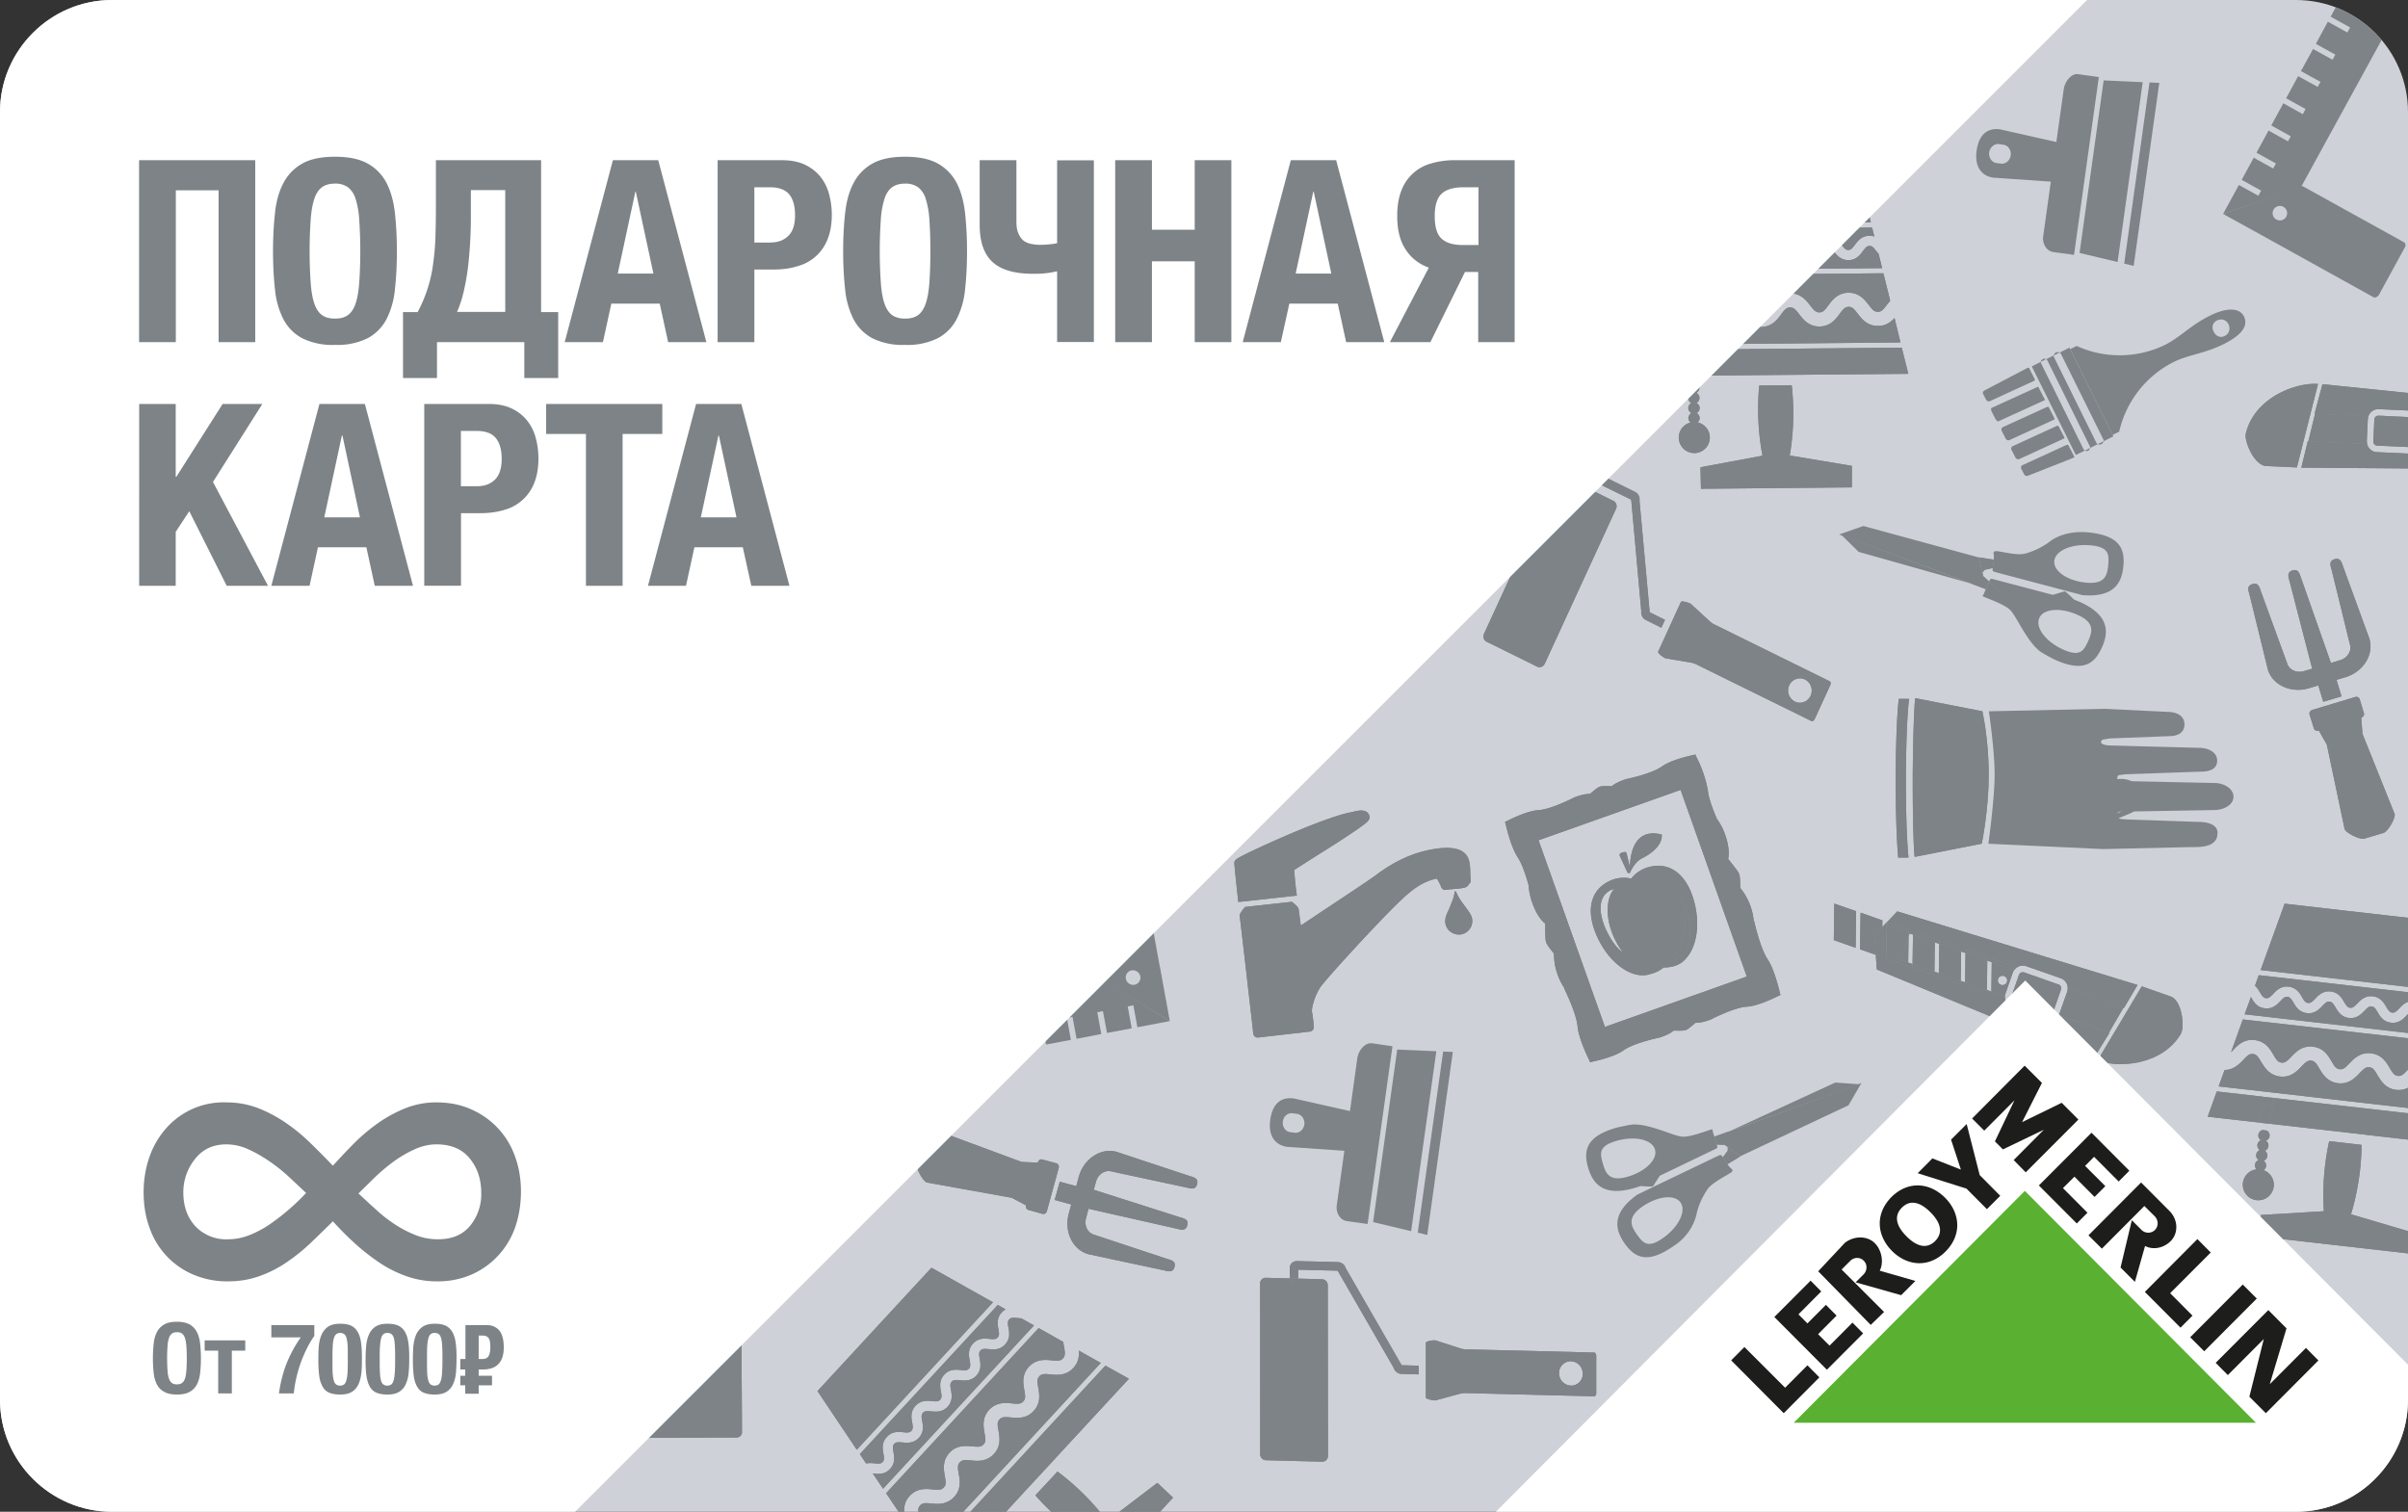 <?xml version="1.0" encoding="UTF-8"?> <svg xmlns="http://www.w3.org/2000/svg" xmlns:xlink="http://www.w3.org/1999/xlink" xml:space="preserve" viewBox="0 0 243.78 153.07"><rect x="0" y="0" width="243.78" height="153.07" fill="#333333" stroke="none"/> <defs> <path id="a" d="M243.78 141.73c0 6.24-5.1 11.34-11.34 11.34H11.34C5.1 153.07 0 147.97 0 141.73V11.33C0 5.1 5.1 0 11.34 0h221.1c6.24 0 11.34 5.1 11.34 11.34v130.4z"></path> </defs> <clipPath id="b"> <use xlink:href="#a" overflow="visible"></use> </clipPath> <g clip-path="url(#b)"> <path fill="#CFD1D8" d="M0 0h243.78v153.07H0z"></path> <g fill="#7D8386"> <path d="m131.42 128.56 4 .1 5.67 9.83c.1.34.43.61.77.62l1.77.05v-.88l-1.73-.05-5.66-9.82a.86.86 0 0 0-.78-.62l-4.18-.1a.7.7 0 0 0-.71.7v1.05l.85.02v-.9z"></path> <path d="m127.57 129.95.01 17.3c0 .32.26.6.57.6l5.71.15c.32 0 .57-.25.58-.57l-.02-17.3a.6.6 0 0 0-.57-.6l-2.43-.07v.3l-.85-.02v-.3l-2.43-.06a.56.56 0 0 0-.57.57"></path> <path d="M131.42 129.77v-.31l-.85-.02v.3zM161.6 141.05v.19-3.95c0-.18-.1-.34-.22-.34l-13.05-.33c-.13 0-.33-.04-.45-.08l-2.55-.82c-.12-.04-.98.06-.98.24v5.54c0 .18.87.32.98.29l2.55-.69c.13-.03.33-.05.45-.05l13.05.33c.12 0 .22-.14.22-.33m-2.28-.78c-.64.14-1.3-.28-1.45-.94a1.2 1.2 0 0 1 .88-1.47c.64-.14 1.3.28 1.45.94a1.2 1.2 0 0 1-.88 1.47"></path> <path d="m131.42 128.56 4 .1 5.67 9.83c.1.34.43.61.77.62l1.77.05v-.88l-1.73-.05-5.66-9.82a.86.86 0 0 0-.78-.62l-4.18-.1a.7.7 0 0 0-.71.7v1.05l.85.02v-.9z"></path> <path d="m127.57 129.95.01 17.3c0 .32.26.6.57.6l5.71.15c.32 0 .57-.25.58-.57l-.02-17.3a.6.6 0 0 0-.57-.6l-2.43-.07v.3l-.85-.02v-.3l-2.43-.06a.56.56 0 0 0-.57.57"></path> <path d="M131.42 129.77v-.31l-.85-.02v.3zM161.6 141.05v.19-3.95c0-.18-.1-.34-.22-.34l-13.05-.33c-.13 0-.33-.04-.45-.08l-2.55-.82c-.12-.04-.98.06-.98.24v5.54c0 .18.87.32.98.29l2.55-.69c.13-.03.33-.05.45-.05l13.05.33c.12 0 .22-.14.22-.33m-2.28-.78c-.64.14-1.3-.28-1.45-.94a1.2 1.2 0 0 1 .88-1.47c.64-.14 1.3.28 1.45.94a1.2 1.2 0 0 1-.88 1.47M167.04 87.76c-.76.18-1.42.59-1.9 1.2a3.34 3.34 0 0 0-2.23.26c-1.78.85-2.5 2.84-1.19 5.69 1.27 2.74 3.63 4.34 5.4 3.7.41-.09.86-.3 1.31-.65 1.07 0 1.8-.36 2.24-.9 1.06-1.13 1.46-3.32.88-5.63-.77-3.04-2.6-4.13-4.5-3.67m-3.9 2.33.28-.1c-.83.82-1.22 3.56.84 6.42-1.21-.71-3.66-5.2-1.12-6.32m6.12 7.04h-.3c1.04-.48 2.28-2.9 1.2-6.27.94 1.09 1.87 6.11-.9 6.27M164.74 88.3c.05.13.18.13.27.06.05-.04.08-.1.08-.16.15-.3.54-.99 1.12-1.28 2.3-1.16 2.02-2.42 2.02-2.42-2.84-.73-3.2 2.08-3.23 3.31l-.32-1.39c-.08-.22-.24-.16-.43-.1-.2.07-.34.12-.26.35l.75 1.63z"></path> <path d="M168.97 97.13h.3c2.77-.16 1.84-5.18.9-6.27 1.08 3.37-.16 5.8-1.2 6.27"></path> <path d="M180.2 100.57c-.14-.6-.6-2.47-1.25-3.44-.77-1.16-1.36-3.86-1.36-3.86l-.04.02a6.26 6.26 0 0 0-1.38-3.4c0-.64 0-1.12-.1-1.36v-.02c-.1-.3-.56-.82-1.12-1.55.14-.56.05-1.47-.3-2.44a5.98 5.98 0 0 0-.83-1.6c-.37-.85-.85-2.07-.92-2.9a12.4 12.4 0 0 0-1.2-3.46l-.06-.15h-.02v-.02l-.15.05c-.56.12-2.32.52-3.22 1.17-1.07.76-3.6 1.27-3.6 1.27s-.98.29-1.48.73c-.57-.02-1-.03-1.21.05h-.01c-.22.08-.55.36-.99.73-.66-.03-1.6.36-1.6.36s-2.3 1.2-3.6 1.28c-1.1.06-2.73.86-3.24 1.12l-.14.05v.02l-.02.01.06.16c.13.6.6 2.47 1.24 3.43.46.7.86 1.95 1.1 2.84.02.5.14 1.12.37 1.77.34.97.84 1.74 1.3 2.08.02.92 0 1.62.1 1.91l.01.01v.01c.08.24.39.62.78 1.12a6.3 6.3 0 0 0 1.06 3.5l-.03.02s1.24 2.47 1.36 3.86c.11 1.16.93 2.9 1.2 3.45l.06.16h.02v.02l.15-.06c.56-.11 2.33-.52 3.22-1.16 1.07-.77 3.6-1.28 3.6-1.28s.98-.28 1.48-.72c.57.01 1 .02 1.22-.05l.01-.01c.22-.07.54-.36.98-.73.67.03 1.6-.36 1.6-.36s2.3-1.2 3.6-1.27c1.1-.07 2.73-.86 3.24-1.12l.15-.05v-.03h.01l-.06-.16zm-17.72 3.41-6.72-18.9 14.38-5.1 6.7 18.9-14.36 5.1z"></path> <path d="M167.04 87.76c-.76.18-1.42.59-1.9 1.2a3.34 3.34 0 0 0-2.23.26c-1.78.85-2.5 2.84-1.19 5.69 1.27 2.74 3.63 4.34 5.4 3.7.41-.09.86-.3 1.31-.65 1.07 0 1.8-.36 2.24-.9 1.06-1.13 1.46-3.32.88-5.63-.77-3.04-2.6-4.13-4.5-3.67m-3.9 2.33.28-.1c-.83.82-1.22 3.56.84 6.42-1.21-.71-3.66-5.2-1.12-6.32m6.12 7.04h-.3c1.04-.48 2.28-2.9 1.2-6.27.94 1.09 1.87 6.11-.9 6.27M164.74 88.3c.05.13.18.13.27.06.05-.04.08-.1.08-.16.15-.3.54-.99 1.12-1.28 2.3-1.16 2.02-2.42 2.02-2.42-2.84-.73-3.2 2.08-3.23 3.31l-.32-1.39c-.08-.22-.24-.16-.43-.1-.2.07-.34.12-.26.35l.75 1.63z"></path> <path d="M168.97 97.13h.3c2.77-.16 1.84-5.18.9-6.27 1.08 3.37-.16 5.8-1.2 6.27"></path> <path d="M180.2 100.57c-.14-.6-.6-2.47-1.25-3.44-.77-1.16-1.36-3.86-1.36-3.86l-.04.02a6.26 6.26 0 0 0-1.38-3.4c0-.64 0-1.12-.1-1.36v-.02c-.1-.3-.56-.82-1.12-1.55.14-.56.05-1.47-.3-2.44a5.98 5.98 0 0 0-.83-1.6c-.37-.85-.85-2.07-.92-2.9a12.4 12.4 0 0 0-1.2-3.46l-.06-.15h-.02v-.02l-.15.05c-.56.12-2.32.52-3.22 1.17-1.07.76-3.6 1.27-3.6 1.27s-.98.29-1.48.73c-.57-.02-1-.03-1.21.05h-.01c-.22.08-.55.36-.99.73-.66-.03-1.6.36-1.6.36s-2.3 1.2-3.6 1.28c-1.1.06-2.73.86-3.24 1.12l-.14.05v.02l-.02.01.06.16c.13.6.6 2.47 1.24 3.43.46.7.86 1.95 1.1 2.84.02.5.14 1.12.37 1.77.34.97.84 1.74 1.3 2.08.02.92 0 1.62.1 1.91l.01.01v.01c.08.24.39.62.78 1.12a6.3 6.3 0 0 0 1.06 3.5l-.03.02s1.24 2.47 1.36 3.86c.11 1.16.93 2.9 1.2 3.45l.06.16h.02v.02l.15-.06c.56-.11 2.33-.52 3.22-1.16 1.07-.77 3.6-1.28 3.6-1.28s.98-.28 1.48-.72c.57.01 1 .02 1.22-.05l.01-.01c.22-.07.54-.36.98-.73.67.03 1.6-.36 1.6-.36s2.3-1.2 3.6-1.27c1.1-.07 2.73-.86 3.24-1.12l.15-.05v-.03h.01l-.06-.16zm-17.72 3.41-6.72-18.9 14.38-5.1 6.7 18.9-14.36 5.1zM161.54 48.83l3.6 1.76 1.02 11.3c-.06.35.14.73.45.88l1.58.79.37-.8-1.55-.77-1.03-11.29a.86.86 0 0 0-.44-.89l-3.76-1.85a.7.7 0 0 0-.95.35l-.43.95.77.38.37-.81z"></path> <path d="m157.46 48.47-7.23 15.72a.6.6 0 0 0 .26.78l5.13 2.53c.28.14.62 0 .76-.28l7.23-15.72a.6.6 0 0 0-.27-.78l-2.18-1.08-.12.28-.77-.38.12-.27-2.17-1.08a.56.56 0 0 0-.76.28"></path> <path d="m161.04 49.92.12-.28-.76-.38-.13.28zM183.72 72.8l-.08.17 1.65-3.59c.08-.16.05-.34-.06-.4l-11.71-5.77a1.98 1.98 0 0 1-.37-.25l-1.98-1.82c-.1-.08-.92-.35-1-.19l-2.3 5.03c-.09.17.64.66.76.68l2.6.44c.13.02.33.08.44.14l11.7 5.76c.12.06.27-.03.35-.2m-1.74-1.67a1.24 1.24 0 0 1-.93-1.46 1.2 1.2 0 0 1 1.41-.96c.65.14 1.06.79.93 1.46a1.2 1.2 0 0 1-1.41.96"></path> <path d="m161.54 48.83 3.6 1.76 1.02 11.3c-.06.35.14.73.45.88l1.58.79.37-.8-1.55-.77-1.03-11.29a.86.86 0 0 0-.44-.89l-3.76-1.85a.7.7 0 0 0-.95.35l-.43.95.77.38.37-.81z"></path> <path d="m157.46 48.47-7.23 15.72a.6.6 0 0 0 .26.78l5.13 2.53c.28.14.62 0 .76-.28l7.23-15.72a.6.6 0 0 0-.27-.78l-2.18-1.08-.12.28-.77-.38.12-.27-2.17-1.08a.56.56 0 0 0-.76.28"></path> <path d="m161.04 49.92.12-.28-.76-.38-.13.28zM183.72 72.8l-.08.17 1.65-3.59c.08-.16.05-.34-.06-.4l-11.71-5.77a1.98 1.98 0 0 1-.37-.25l-1.98-1.82c-.1-.08-.92-.35-1-.19l-2.3 5.03c-.09.17.64.66.76.68l2.6.44c.13.02.33.08.44.14l11.7 5.76c.12.06.27-.03.35-.2m-1.74-1.67a1.24 1.24 0 0 1-.93-1.46 1.2 1.2 0 0 1 1.41-.96c.65.14 1.06.79.93 1.46a1.2 1.2 0 0 1-1.41.96M200.24 56.42l1.59.25-.09.84-.8.18-.25.28-.34-1.52z"></path> <path d="m199.64 59.11 1.05-1.14.08.36.6.55-.33.77-1.55-.58z"></path> <path d="m200.24 56.42 1.59.25-.09.84-.8.18-.25.28-.34-1.52z"></path> <path d="m201.82 55.95.04.4-.03.32 2.08.34-2.08-.34-.1.84v.09l-.02.12c.02.07.07.13.13.16l.1.03 8.88 2.35c3.2.26 4-1.23 4.15-2.99.15-1.75-.42-3.07-3.62-3.37-2.3-.2-3.6.75-3.79.9a7.3 7.3 0 0 1-2.53 1.25c-.75.22-2.3-.19-2.92-.25a.5.5 0 0 1-.05 0c-.1-.01-.2.05-.24.15zm9.76-.74c1.9.16 1.94.88 1.86 1.93-.1 1.05-.27 2.02-2.18 1.86-1.9-.16-3.37-1.14-3.29-2.19.1-1.04 1.7-1.76 3.61-1.6zM201.46 58.69l-.05.11-.04.08 1.65 1.51-1.65-1.5-.33.76.99.37-.99-.37-.13.3-.04.1c-.02.11-.21.29-.12.34.02 0 .03 0 .05.02.57.25 2.17.8 2.72 1.37.65.66 1.73 3.28 3.09 4.23.34.22 1.29.73 1.35.75 2.91 1.35 4.07.46 4.8-1.14.75-1.59.79-3.28-2.08-4.62l-.72-.3s-.75-.76-.94-.83l-1.2.36-6.07-1.6-.1-.02a.22.22 0 0 0-.2.08zm8.94 3.6c1.73.8 1.4 1.73.97 2.69-.44.95-.83 1.56-2.56.76-1.74-.8-2.79-2.23-2.35-3.18.44-.95 2.2-1.08 3.94-.27zM188.17 55.88l-1.79-1.76 13.11 4.95z"></path> <path d="m200.69 57.97.08.36.6.55-.33.77-1.55-.58.15.04-.15-.04-12.64-4.73.02-.05-.02.05-.67-.22 2.46-.86 11.6 3.16.11.03z"></path> <path d="M199.88 57.4a.52.52 0 1 0-.94.44.52.52 0 0 0 .94-.45zM191.01 93.4v-.02.01zM191.01 93.34l.04.02zM185.69 91.86l.01-.37 2.21.77-.05 3.71-2.21-.78zM189.9 96.68l-1.6-.56.05-3.33.01-.38 2.21.78-.01.68-.81.86zM193.22 94.8l-.04 2.65-.79-.27zM191.01 93.34v.04zM191.01 93.39v-.05l.04.02zM195.88 95.42l-.04 2.96-1.41-.49-.81-.28.05-2.97zM198.54 96.34l-.04 2.97-2.22-.77.04-2.97zM201.19 97.27l-.04 2.97-2.21-.78.04-2.96zM220.8 104.65c-1.85 3.18-6.21 3.5-8.32 2.76l-.12-.04 4.47-7.5 2.91 1.02c1.18.41 1.44 3.09 1.05 3.76M203.85 98.2l.06.02-.06.09v-.11zM201.64 97.43l-.04 2.96 1.38.49c0-.1.02-.2.06-.3l.73-2.1a1 1 0 0 1 .08-.17v-.11l-2.21-.77zm.64 1.71a.47.47 0 1 1 .89.3.47.47 0 0 1-.89-.3M208.54 102.5l.74-2.1c.03-.09.04-.19.05-.29l4.82 1.68.8.29-1.44 2.47-3.72-1.3-1.39-.48a1 1 0 0 0 .14-.27"></path> <path d="m213.56 104.57-1.63 2.65L190 98.16l-.1-1.48.6.22.05-3.03.45-.48v.32l-.05 3.34 2.21.77v-.37l.45.16v.37l2.21.77v-.37l.45.15v.38l2.21.77v-.37l.45.15v.37l2.2.78.01-.38.44.16 1.4.49c-.01.13 0 .26.04.39.1.3.34.56.66.67l3.49 1.22a1.07 1.07 0 0 0 1.22-.4l1.4.5 3.7 1.29.06.02z"></path> <path d="m214.15 101.8-4.82-1.69c0-.14-.01-.27-.05-.4-.1-.3-.34-.55-.66-.66l-3.49-1.22c-.46-.16-.95.01-1.22.4l-.06-.03-.66-.23.66.23v-.37l-2.2-.78-.01.38-.45-.16.01-.34v-.03l-2.21-.77v.37l-.45-.15v-.38l-2.2-.77-.01.04v.33l-.45-.15v-.37l-2.2-.78v.03l-.01.34-.35-.12-.1.29v-.7l-2.17-.75 1.02-1.08 24.33 7.45-1.4 2.37-.05-.02-.8-.28z"></path> <path d="m193.23 94.12-2.18-.76v-.01zM191.01 93.71v-.32zM193.67 94.3v-.03l2.22.77-2.22-.77zM196.32 95.57v-.33.33zM196.33 95.2l2.21.77v.37-.37zM201.2 97.27h-.01l.01-.34zM198.98 96.5l.01-.37 2.21.77-2.21-.77zM189.9 96.68l-.15-1.95.81-.86-.04 3.03zM193.23 94.12l-.01.68-.83 2.38.79.27v.37l-2.22-.77.05-3.34 2.21.78z"></path> <path d="m191.05 93.36 2.18.76-.01.37-2.21-.78v-.32zM193.67 94.3v.34l2.21.78.01-.38-.01.38-2.21-.78zM195.84 98.38l-.01.37-2.21-.77v-.37l.81.28z"></path> <path d="M193.67 94.64v-.37l2.22.77-.01.38zM198.49 99.68l-2.21-.77v-.37l2.22.77zM196.33 95.2v.04zM196.32 95.57l2.22.77-2.22-.77zM196.33 95.24v-.04l2.21.77v.37l-2.22-.77zM198.98 96.5l2.21.77zM201.15 100.61l-2.22-.78.01-.37 2.21.78zM201.2 96.9v.03-.03zM198.99 96.13l2.21.77v.03l-.01.34-2.21-.77zM201.64 97.43v-.38l2.22.78-.01.37-.66-.23-1.55-.54z"></path> <path d="m203.19 97.97.66.23-2.21-.77zM214.15 101.8l.8.28-.8-.28zM208.4 102.77l1.4.49-1.4-.5zM204.4 98.7a.4.4 0 0 1 .22-.23.4.4 0 0 1 .25-.02h.04l.8.29.42.14.84.3.4.14.85.3.18.05c.1.04.17.1.22.2.05.1.07.2.03.32l-.73 2.1a.4.4 0 0 1-.23.23.4.4 0 0 1-.3.01l-.17-.06-.84-.3-.41-.14-.84-.29-.41-.14-.49-.17-.32-.11-.04-.02a.43.43 0 0 1-.19-.17.41.41 0 0 1-.02-.33l.16-.45.58-1.65zM191.01 93.4v-.02.01zM191.01 93.34l.04.02zM185.69 91.86l.01-.37 2.21.77-.05 3.71-2.21-.78zM189.9 96.68l-1.6-.56.05-3.33.01-.38 2.21.78-.01.68-.81.86zM193.22 94.8l-.04 2.65-.79-.27zM191.01 93.34v.04zM191.01 93.39v-.05l.04.02zM195.88 95.42l-.04 2.96-1.41-.49-.81-.28.05-2.97zM198.54 96.34l-.04 2.97-2.22-.77.04-2.97zM201.19 97.27l-.04 2.97-2.21-.78.04-2.96zM220.8 104.65c-1.85 3.18-6.21 3.5-8.32 2.76l-.12-.04 4.47-7.5 2.91 1.02c1.18.41 1.44 3.09 1.05 3.76M203.85 98.2l.06.02-.06.09v-.11z"></path> <path d="m201.64 97.43-.04 2.96 1.38.49c0-.1.02-.2.06-.3l.73-2.1a1 1 0 0 1 .08-.17v-.11l-2.21-.77zm.64 1.71a.47.47 0 1 1 .89.3.47.47 0 0 1-.89-.3M208.54 102.5l.74-2.1c.03-.09.04-.19.05-.29l4.82 1.68.8.29-1.44 2.47-3.72-1.3-1.39-.48a1 1 0 0 0 .14-.27"></path> <path d="m213.56 104.57-1.63 2.65L190 98.16l-.1-1.48.6.22.05-3.03.45-.48v.32l-.05 3.34 2.21.77v-.37l.45.16v.37l2.21.77v-.37l.45.15v.38l2.21.77v-.37l.45.15v.37l2.2.78.01-.38.44.16 1.4.49c-.01.13 0 .26.04.39.1.3.34.56.66.67l3.49 1.22a1.07 1.07 0 0 0 1.22-.4l1.4.5 3.7 1.29.06.02z"></path> <path d="m214.15 101.8-4.82-1.69c0-.14-.01-.27-.05-.4-.1-.3-.34-.55-.66-.66l-3.49-1.22c-.46-.16-.95.01-1.22.4l-.06-.03-.66-.23.66.23v-.37l-2.2-.78-.01.38-.45-.16.01-.34v-.03l-2.21-.77v.37l-.45-.15v-.38l-2.2-.77-.01.04v.33l-.45-.15v-.37l-2.2-.78v.03l-.01.34-.35-.12-.1.29v-.7l-2.17-.75 1.02-1.08 24.33 7.45-1.4 2.37-.05-.02-.8-.28z"></path> <path d="m193.23 94.12-2.18-.76v-.01zM191.01 93.71v-.32zM193.67 94.3v-.03l2.22.77-2.22-.77zM196.32 95.57v-.33.33zM196.33 95.2l2.21.77v.37-.37zM201.2 97.27h-.01l.01-.34zM198.98 96.5l.01-.37 2.21.77-2.21-.77zM189.9 96.68l-.15-1.95.81-.86-.04 3.03zM193.23 94.12l-.01.68-.83 2.38.79.27v.37l-2.22-.77.05-3.34 2.21.78z"></path> <path d="m191.05 93.36 2.18.76-.01.37-2.21-.78v-.32zM193.67 94.3v.34l2.21.78.01-.38-.01.38-2.21-.78zM195.84 98.38l-.01.37-2.21-.77v-.37l.81.28z"></path> <path d="M193.67 94.64v-.37l2.22.77-.01.38zM198.49 99.68l-2.21-.77v-.37l2.22.77zM196.33 95.2v.04zM196.32 95.57l2.22.77-2.22-.77zM196.33 95.24v-.04l2.21.77v.37l-2.22-.77zM198.98 96.5l2.21.77zM201.15 100.61l-2.22-.78.01-.37 2.21.78zM201.2 96.9v.03-.03zM198.99 96.13l2.21.77v.03l-.01.34-2.21-.77zM201.64 97.43v-.38l2.22.78-.01.37-.66-.23-1.55-.54z"></path> <path d="m203.19 97.97.66.23-2.21-.77zM214.15 101.8l.8.28-.8-.28zM208.4 102.77l1.4.49-1.4-.5zM204.4 98.7a.4.4 0 0 1 .22-.23.4.4 0 0 1 .25-.02h.04l.8.29.42.14.84.3.4.14.85.3.18.05c.1.04.17.1.22.2.05.1.07.2.03.32l-.73 2.1a.4.4 0 0 1-.23.23.4.4 0 0 1-.3.01l-.17-.06-.84-.3-.41-.14-.84-.29-.41-.14-.49-.17-.32-.11-.04-.02a.43.43 0 0 1-.19-.17.41.41 0 0 1-.02-.33l.16-.45.58-1.65zM239.87 64.66l-2.68-7.35c-.15-.47-.3-.85-.84-.69-.55.17-.46.57-.31 1.04l1.86 7.6c.2.65-.24 1.36-.98 1.58l-.94.29-3.05-8.67c-.15-.48-.3-.86-.84-.7-.54.17-.46.57-.31 1.05l2.3 8.9-.83.24c-.74.23-1.5-.12-1.7-.77l-2.68-7.35c-.14-.47-.3-.85-.84-.69-.54.17-.45.56-.3 1.04l1.86 7.6c.48 1.6 2.36 2.45 4.19 1.9l.92-.28.5 1.66 1.85-.55-.5-1.67.9-.27c1.82-.56 2.9-2.3 2.42-3.9M239.37 84.91l1.92-.57c.46-.14 1.26-1.53 1.13-1.94l-3.25-8.1-.12-1.64c.2-.06.32-.26.27-.44l-.43-1.43c-.06-.18-.27-.28-.48-.21l-4.32 1.3c-.2.07-.33.27-.28.45l.44 1.43c.06.18.27.28.48.22l.02-.01.81 1.42 1.8 8.54c.11.4 1.54 1.12 2 .98"></path> <path d="m239.87 64.66-2.68-7.35c-.15-.47-.3-.85-.84-.69-.55.17-.46.57-.31 1.04l1.86 7.6c.2.65-.24 1.36-.98 1.58l-.94.29-3.05-8.67c-.15-.48-.3-.86-.84-.7-.54.17-.46.57-.31 1.05l2.3 8.9-.83.24c-.74.23-1.5-.12-1.7-.77l-2.68-7.35c-.14-.47-.3-.85-.84-.69-.54.17-.45.56-.3 1.04l1.86 7.6c.48 1.6 2.36 2.45 4.19 1.9l.92-.28.5 1.66 1.85-.55-.5-1.67.9-.27c1.82-.56 2.9-2.3 2.42-3.9M239.37 84.91l1.92-.57c.46-.14 1.26-1.53 1.13-1.94l-3.25-8.1-.12-1.64c.2-.06.32-.26.27-.44l-.43-1.43c-.06-.18-.27-.28-.48-.21l-4.32 1.3c-.2.07-.33.27-.28.45l.44 1.43c.06.18.27.28.48.22l.02-.01.81 1.42 1.8 8.54c.11.4 1.54 1.12 2 .98M228.67 125.19l15.19 1.73.27-2.16-6.12-1.81a25.38 25.38 0 0 0 1.07-7.03l-.07-.01-3.13-.36h-.08a25.51 25.51 0 0 0-.54 7.09l-6.37.38-.22 2.17zM229.19 112.89a.57.57 0 0 1-.26-.55c.02-.22.17-.4.37-.47a.57.57 0 0 1-.14-.82l-4.74-.54-.92 2.56 5.37.61a.55.55 0 0 1-.06-.32c.03-.22.18-.4.38-.47"></path> <path d="M229.69 112.94c.2-.07.35-.24.37-.47a.57.57 0 0 0-.26-.54c.2-.07.35-.25.38-.47 0-.1-.01-.2-.05-.3l-.97-.1a.55.55 0 0 0-.12.27c-.02.22.08.43.26.54a.57.57 0 0 0-.12 1.02.57.57 0 0 0-.37.47c-.01.12.01.23.06.33l.94.1a.56.56 0 0 0 .13-.3.57.57 0 0 0-.25-.55M250.02 108.64l-.34-2.84-22.62-2.58-1.2 3.33.21-.22c.46-.49 1.1-1.15 2.18-1.02 1.1.12 1.56.9 1.9 1.48.32.55.48.76.82.8.35.04.55-.13 1-.6.45-.47 1.08-1.13 2.17-1.01 1.1.12 1.56.9 1.9 1.48.32.55.47.76.83.8.35.04.54-.13.98-.59.46-.48 1.1-1.14 2.18-1.02 1.1.13 1.56.91 1.9 1.49.32.54.48.75.83.8.35.03.55-.14.98-.6.46-.48 1.1-1.14 2.18-1.02 1.1.13 1.56.91 1.9 1.49.32.55.48.75.83.8.35.03.55-.14.99-.6.11-.11.24-.25.38-.37M248.19 93.43l-6.25-.71-4.4-.5-6.25-.72-2.43 6.72 20.19 2.31zM227.88 100.95l-.64 1.75 22.37 2.56-.17-1.47a5.31 5.31 0 0 1-.22-.34c-.23-.4-.35-.54-.6-.57-.25-.03-.4.1-.71.42-.34.35-.8.83-1.58.74-.79-.09-1.13-.66-1.37-1.07-.24-.4-.35-.55-.6-.58-.25-.03-.4.1-.71.42-.34.36-.8.83-1.58.74-.79-.09-1.13-.65-1.37-1.07-.24-.4-.35-.55-.6-.57-.26-.03-.4.09-.71.42-.34.35-.8.83-1.58.74-.8-.1-1.13-.66-1.37-1.08-.24-.4-.35-.54-.6-.57-.26-.03-.4.1-.72.42-.33.35-.79.83-1.57.74-.79-.09-1.13-.66-1.37-1.07-.24-.4-.35-.55-.6-.58-.26-.03-.4.1-.71.43-.34.35-.8.83-1.58.73-.79-.08-1.13-.65-1.37-1.07a.72.72 0 0 1-.04-.07"></path> <path d="M229.4 101.07c.26.03.4-.1.72-.42.33-.36.79-.83 1.57-.75.8.1 1.13.66 1.37 1.08.24.4.35.55.6.57.26.03.4-.09.72-.42.33-.35.79-.83 1.57-.74.8.1 1.13.66 1.37 1.08.24.39.35.54.6.57.26.03.4-.1.72-.42.33-.35.79-.83 1.57-.74.8.09 1.13.66 1.37 1.07.24.4.35.55.6.58.26.03.4-.1.72-.43.33-.35.79-.83 1.57-.73.8.09 1.13.65 1.37 1.07.24.4.35.55.6.57.26.03.4-.09.72-.42.33-.35.79-.83 1.58-.74.18.02.34.07.48.14l-.11-.92-20.44-2.33-.38 1.07c.23.2.38.47.51.68.24.4.35.55.6.58M230.13 111.16c.04.1.06.2.05.3a.57.57 0 0 1-.38.47.57.57 0 0 1-.12 1.02.57.57 0 0 1 .13.84l5.1.58.1.01 4.4.5.1.02 11.41 1.3-.32-2.7-20.47-2.34zM250.23 110.43c-.41.36-.96.68-1.74.6-1.1-.13-1.56-.92-1.9-1.5-.32-.54-.48-.75-.83-.79-.35-.04-.55.13-.98.59-.46.48-1.1 1.14-2.19 1.02-1.08-.12-1.55-.91-1.9-1.49-.31-.54-.47-.75-.82-.8-.35-.03-.55.14-.99.6-.46.48-1.09 1.14-2.18 1.02-1.08-.13-1.55-.91-1.9-1.49-.31-.54-.47-.75-.82-.8-.35-.03-.55.14-.99.6-.46.48-1.09 1.14-2.18 1.01a2.16 2.16 0 0 1-1.4-.77c-.2-.23-.36-.49-.5-.71-.31-.54-.47-.76-.82-.8-.35-.04-.55.13-.98.6-.42.43-.99 1.01-1.9 1.02l-.6 1.66 4.57.52 1.05.12 20.3 2.32-.3-2.53zM228.29 117.94c-.02.18.05.34.16.46a1.57 1.57 0 1 0 .7.08.56.56 0 0 0 .01-.95.57.57 0 0 0 .12-1.02c.2-.07.35-.24.37-.47a.57.57 0 0 0-.26-.54c.2-.07.35-.25.38-.47a.57.57 0 0 0-.26-.54l.02-.01-.54-.07.02.02a.57.57 0 0 0-.12 1.02.57.57 0 0 0-.11 1 .57.57 0 0 0-.12 1.01.57.57 0 0 0-.37.48M228.67 125.19l15.19 1.73.27-2.16-6.12-1.81a25.38 25.38 0 0 0 1.07-7.03l-.07-.01-3.13-.36h-.08a25.51 25.51 0 0 0-.54 7.09l-6.37.38-.22 2.17zM229.19 112.89a.57.57 0 0 1-.26-.55c.02-.22.17-.4.37-.47a.57.57 0 0 1-.14-.82l-4.74-.54-.92 2.56 5.37.61a.55.55 0 0 1-.06-.32c.03-.22.18-.4.38-.47"></path> <path d="M229.69 112.94c.2-.07.35-.24.37-.47a.57.57 0 0 0-.26-.54c.2-.07.35-.25.38-.47 0-.1-.01-.2-.05-.3l-.97-.1a.55.55 0 0 0-.12.27c-.02.22.08.43.26.54a.57.57 0 0 0-.12 1.02.57.57 0 0 0-.37.47c-.01.12.01.23.06.33l.94.1a.56.56 0 0 0 .13-.3.57.57 0 0 0-.25-.55M250.02 108.64l-.34-2.84-22.62-2.58-1.2 3.33.21-.22c.46-.49 1.1-1.15 2.18-1.02 1.1.12 1.56.9 1.9 1.48.32.55.48.76.82.8.35.04.55-.13 1-.6.45-.47 1.08-1.13 2.17-1.01 1.1.12 1.56.9 1.9 1.48.32.55.47.76.83.8.35.04.54-.13.98-.59.46-.48 1.1-1.14 2.18-1.02 1.1.13 1.56.91 1.9 1.49.32.54.48.75.83.8.35.03.55-.14.98-.6.46-.48 1.1-1.14 2.18-1.02 1.1.13 1.56.91 1.9 1.49.32.55.48.75.83.8.35.03.55-.14.99-.6.11-.11.24-.25.38-.37M248.19 93.43l-6.25-.71-4.4-.5-6.25-.72-2.43 6.72 20.19 2.31zM227.88 100.95l-.64 1.75 22.37 2.56-.17-1.47a5.31 5.31 0 0 1-.22-.34c-.23-.4-.35-.54-.6-.57-.25-.03-.4.1-.71.42-.34.35-.8.83-1.58.74-.79-.09-1.13-.66-1.37-1.07-.24-.4-.35-.55-.6-.58-.25-.03-.4.1-.71.42-.34.36-.8.83-1.58.74-.79-.09-1.13-.65-1.37-1.07-.24-.4-.35-.55-.6-.57-.26-.03-.4.09-.71.42-.34.35-.8.83-1.58.74-.8-.1-1.13-.66-1.37-1.08-.24-.4-.35-.54-.6-.57-.26-.03-.4.1-.72.42-.33.35-.79.83-1.57.74-.79-.09-1.13-.66-1.37-1.07-.24-.4-.35-.55-.6-.58-.26-.03-.4.1-.71.43-.34.35-.8.83-1.58.73-.79-.08-1.13-.65-1.37-1.07a.72.72 0 0 1-.04-.07"></path> <path d="M229.4 101.07c.26.03.4-.1.72-.42.33-.36.79-.83 1.57-.75.8.1 1.13.66 1.37 1.08.24.4.35.55.6.57.26.03.4-.09.72-.42.33-.35.79-.83 1.57-.74.8.1 1.13.66 1.37 1.08.24.39.35.54.6.57.26.03.4-.1.72-.42.33-.35.79-.83 1.57-.74.8.09 1.13.66 1.37 1.07.24.4.35.55.6.58.26.03.4-.1.72-.43.33-.35.79-.83 1.57-.73.8.09 1.13.65 1.37 1.07.24.4.35.55.6.57.26.03.4-.09.72-.42.33-.35.79-.83 1.58-.74.18.02.34.07.48.14l-.11-.92-20.44-2.33-.38 1.07c.23.2.38.47.51.68.24.4.35.55.6.58M230.13 111.16c.04.1.06.2.05.3a.57.57 0 0 1-.38.47.57.57 0 0 1-.12 1.02.57.57 0 0 1 .13.84l5.1.58.1.01 4.4.5.1.02 11.41 1.3-.32-2.7-20.47-2.34zM250.23 110.43c-.41.36-.96.68-1.74.6-1.1-.13-1.56-.92-1.9-1.5-.32-.54-.48-.75-.83-.79-.35-.04-.55.13-.98.59-.46.48-1.1 1.14-2.19 1.02-1.08-.12-1.55-.91-1.9-1.49-.31-.54-.47-.75-.82-.8-.35-.03-.55.14-.99.6-.46.48-1.09 1.14-2.18 1.02-1.08-.13-1.55-.91-1.9-1.49-.31-.54-.47-.75-.82-.8-.35-.03-.55.14-.99.6-.46.48-1.09 1.14-2.18 1.01a2.16 2.16 0 0 1-1.4-.77c-.2-.23-.36-.49-.5-.71-.31-.54-.47-.76-.82-.8-.35-.04-.55.13-.98.6-.42.43-.99 1.01-1.9 1.02l-.6 1.66 4.57.52 1.05.12 20.3 2.32-.3-2.53zM228.29 117.94c-.02.18.05.34.16.46a1.57 1.57 0 1 0 .7.08.56.56 0 0 0 .01-.95.57.57 0 0 0 .12-1.02c.2-.07.35-.24.37-.47a.57.57 0 0 0-.26-.54c.2-.07.35-.25.38-.47a.57.57 0 0 0-.26-.54l.02-.01-.54-.07.02.02a.57.57 0 0 0-.12 1.02.57.57 0 0 0-.11 1 .57.57 0 0 0-.12 1.01.57.57 0 0 0-.37.48M124.96 87.43a.45.45 0 0 1 .08-.3c.08-.11.15-.22 1.68-.95.97-.46 2.16-1 3.34-1.51 1.85-.8 5.2-2.18 6.8-2.44l.12-.03c.15-.04.38-.1.6-.12.84-.1 1.02.36 1.06.56.07.34-.17.56-.7.95-.32.24-.78.56-1.4.97-1.1.74-2.52 1.62-3.66 2.34l-1.85 1.18c.04.85.14 1.73.26 2.6l-5.93.65c-.14-1.27-.28-2.56-.4-3.9"></path> <path d="M127.04 104.95a.45.45 0 0 1-.16-.3l-.78-6.83-.6-5.13c-.02-.2.55-.86.55-.86l4.74-.52s.64.47.68.73l.22 1.67 2.46-1.64c1.95-1.29 4.38-2.9 5.06-3.4.89-.67 2.28-1.63 4.12-2.25.36-.12 1.3-.4 2.32-.52 1.57-.18 2.57.13 2.95.92.22.46.24 1.03.25 1.58 0 .26.01.5.04.7a.46.46 0 0 1-.19.43c-.06.14-.2.3-.5.36a6.7 6.7 0 0 1-.98.12l-.54.05-.28.04a.45.45 0 0 1-.5-.29 4.53 4.53 0 0 0-.39-.78l-.04-.07c-1.53.29-2.67 1.26-3.7 2.24-2.26 2.15-7.84 8.25-8.17 8.86a6.2 6.2 0 0 0-.76 2c-.04.32-.02.44.02.6.03.16.14 1 .15 1.33 0 .23-.17.43-.4.46l-5.23.6a.44.44 0 0 1-.34-.1"></path> <path d="M146.32 93.1c.03-.28.14-.54.25-.78a4.84 4.84 0 0 0 .2-.45l.24-.6c.1-.27.21-.59.25-.93 0-.06.03-.1.07-.1l.08.05c.23.58.54.99.86 1.42l.41.56c.16.24.31.48.36.8.04.3-.02.61-.17.87a1.37 1.37 0 0 1-1.02.68c-.44.05-.9-.13-1.2-.45a1.38 1.38 0 0 1-.33-1.06M124.96 87.43a.45.45 0 0 1 .08-.3c.08-.11.15-.22 1.68-.95.97-.46 2.16-1 3.34-1.51 1.85-.8 5.2-2.18 6.8-2.44l.12-.03c.15-.04.38-.1.6-.12.84-.1 1.02.36 1.06.56.07.34-.17.56-.7.95-.32.24-.78.56-1.4.97-1.1.74-2.52 1.62-3.66 2.34l-1.85 1.18c.04.85.14 1.73.26 2.6l-5.93.65c-.14-1.27-.28-2.56-.4-3.9"></path> <path d="M127.04 104.95a.45.45 0 0 1-.16-.3l-.78-6.83-.6-5.13c-.02-.2.55-.86.55-.86l4.74-.52s.64.47.68.73l.22 1.67 2.46-1.64c1.95-1.29 4.38-2.9 5.06-3.4.89-.67 2.28-1.63 4.12-2.25.36-.12 1.3-.4 2.32-.52 1.57-.18 2.57.13 2.95.92.22.46.24 1.03.25 1.58 0 .26.01.5.04.7a.46.46 0 0 1-.19.43c-.06.14-.2.3-.5.36a6.7 6.7 0 0 1-.98.12l-.54.05-.28.04a.45.45 0 0 1-.5-.29 4.53 4.53 0 0 0-.39-.78l-.04-.07c-1.53.29-2.67 1.26-3.7 2.24-2.26 2.15-7.84 8.25-8.17 8.86a6.2 6.2 0 0 0-.76 2c-.04.32-.02.44.02.6.03.16.14 1 .15 1.33 0 .23-.17.43-.4.46l-5.23.6a.44.44 0 0 1-.34-.1"></path> <path d="M146.32 93.1c.03-.28.14-.54.25-.78a4.84 4.84 0 0 0 .2-.45l.24-.6c.1-.27.21-.59.25-.93 0-.06.03-.1.07-.1l.08.05c.23.58.54.99.86 1.42l.41.56c.16.24.31.48.36.8.04.3-.02.61-.17.87a1.37 1.37 0 0 1-1.02.68c-.44.05-.9-.13-1.2-.45a1.38 1.38 0 0 1-.33-1.06M219.46 72.08l-6.47-.31-11.64.25s.6 4.05.58 6.46c0 2.4-.63 6.95-.63 6.95l8.19.38 3.42.16 8.85-.2c.92 0 2.74.08 2.74-1.44 0-.85-1.02-1.11-1.94-1.11l-7.32-.25-.56-.05c-.15 0-.35-.32-.35-.47 0-.15.13-.26.28-.27H214.86l.19-.1-.19.1 9.3-.16c.92 0 1.95-.49 1.95-1.35 0-.85-.99-1.38-1.9-1.39l-9.58-.2c-.15 0-.28-.13-.28-.28 0-.14.04-.3.2-.32l.55-.08 7.7-.27c.92 0 1.66-.26 1.66-1.12 0-.85-.88-1.28-1.8-1.29l-9.06-.24c-.15 0-.88-.05-.9-.34 0-.14.13-.26.29-.27l.6-.1 5.96-.23c.92 0 1.6-.34 1.6-1.2 0-.85-.77-1.25-1.68-1.26zm-3.2 9.03zm-.63-1.5zm-1.32-.16.05-.01h-.05z"></path> <path d="m200.64 85.42-6.79 1.34c-.1.02-.23-4.22-.21-8.3.02-3.97.18-7.79.27-7.77l6.78 1.33s.66 2.9.64 6.5c-.01 3.6-.7 6.9-.7 6.9M193.27 70.75s-.3 2.07-.32 7.87c-.02 5.8.26 8.21.26 8.21h-1.04s-.27-2.45-.25-8.27c.02-5.82.31-7.8.31-7.8h1.04z"></path> <path d="m200.64 85.42-6.79 1.34c-.1.02-.23-4.22-.21-8.3.02-3.97.18-7.79.27-7.77l6.78 1.33s.66 2.9.64 6.5c-.01 3.6-.7 6.9-.7 6.9M193.27 70.75s-.3 2.07-.32 7.87c-.02 5.8.26 8.21.26 8.21h-1.04s-.27-2.45-.25-8.27c.02-5.82.31-7.8.31-7.8h1.04zM215.96 81.58c-.11.1-.25.19-.4.26h-.01c-.22.12-4.24 1.7-4.24 1.7a7.42 7.42 0 0 1-5.6-1.1c-.65-.52-.55-1.27-.04-1.76a1.8 1.8 0 0 1 1.11-.48l5.51-.57 2-.21c.84-.16 1.78.15 1.97.98.1.5-.01.9-.3 1.18m.35.37c.43-.42.6-1 .45-1.66-.26-1.15-1.5-1.57-2.54-1.38l-1.98.2-5.5.58c-.55.04-1.05.26-1.43.62-.38.37-.59.85-.57 1.33.02.45.25.88.66 1.2.1.09 2.68 1.95 6.03 1.2h.03l.04-.02c.95-.37 4.06-1.6 4.28-1.72l.07-.03c.18-.1.33-.2.46-.32zM138.87 105.64c-.67-.1-1.35.73-1.46 1.51l-.74 5.35-5.69-1.28c-1.06-.14-2.12.27-2.38 2.16-.25 1.79.64 2.59 1.7 2.74l5.8.4-.77 5.52c-.1.79.35 1.5 1.02 1.6l2.07.29h.03l2.52-18h-.04l-2.06-.3zm-8 7.08.44.06c.48.07.8.55.74 1.08-.08.53-.52.9-1 .83l-.45-.06c-.47-.07-.8-.55-.73-1.08s.52-.9 1-.83zM146.1 106.47l.98.04-2.59 18.53-.96-.23zM142.86 124.66l-3.85-.92 2.44-17.47 3.96.17zM176.27 117.03l-1.38.84-.47-.69.49-.66.01-.37 1.24.93zM174.97 114.6l-.05 1.55-.3-.23-.82-.03-.24-.8 1.56-.56z"></path> <path d="m176.27 117.03-1.38.84-.47-.69.49-.66.01-.37 1.24.93z"></path> <path d="m175.37 118.41-.3-.27-.18-.27-1.8 1.1 1.8-1.1-.47-.7-.05-.07-.07-.1a.23.23 0 0 0-.2-.04l-.1.04c-1.33.64-8.23 3.94-8.27 3.98-2.6 1.87-2.25 3.53-1.22 4.97 1.02 1.42 2.31 2.05 4.94.2a5.31 5.31 0 0 0 2.29-3.14c.17-.9.6-1.82 1.12-2.59.43-.65 1.87-1.35 2.38-1.7l.05-.03a.23.23 0 0 0 .08-.28zm-6.95 6.9c-1.55 1.12-2.05.59-2.66-.26-.61-.85-1.1-1.71.44-2.83 1.56-1.11 3.31-1.32 3.93-.47.6.85-.16 2.45-1.71 3.56zM173.87 116.1l-.04-.12-.03-.09-2.22-.08 2.22.08-.24-.8-1 .36 1-.36-.1-.31-.03-.1c-.05-.1-.02-.36-.13-.33l-.05.01c-.6.18-2.18.8-2.96.73-.92-.08-3.45-1.38-5.1-1.22-.4.05-1.45.29-1.5.3-3.1.87-3.4 2.3-2.93 4 .48 1.68 1.54 3 4.6 2.15l.74-.23s1.05.09 1.25.02l.68-1.06 5.65-2.72.1-.04c.05-.05.09-.12.09-.2zm-9.14 3.06c-1.84.52-2.2-.4-2.48-1.42-.29-1-.39-1.72 1.45-2.24 1.85-.51 3.56-.11 3.85.9.28 1-.98 2.24-2.82 2.76zM185.8 109.61l2.51.18-13.19 4.74z"></path> <path d="m174.92 116.15-.3-.23-.82-.03-.24-.8 1.56-.56-.15.07.15-.07 12.68-4.6.02.04-.02-.04.65-.28-1.31 2.26-10.87 5.12-.11.05z"></path> <path d="M175.9 116.06a.52.52 0 1 0 .43-.95.52.52 0 0 0-.42.95zM243.92-8.24l-.28.52-1.97-1.09-1.31 2.41.09-.17 1.97 1.09-.28.51-1.97-1.09-1.22 2.24 1.97 1.09-.28.52-1.97-1.1-1.25 2.29.03-.04 1.97 1.09-.28.51-1.97-1.09-1.22 2.24 1.97 1.09-.28.51-1.97-1.09.18-.34-1.4 2.58 1.97 1.09-.28.52-1.97-1.09-1.23 2.24 1.98 1.09-.28.51-1.98-1.09-1.41 2.59.19-.35 1.97 1.09-.28.52-1.97-1.1-1.22 2.24 1.97 1.1-.28.51-1.97-1.09-1.22 2.24 1.97 1.09-.28.51-1.97-1.09-1.22 2.24 1.97 1.09-.28.52-1.97-1.09-1.6 2.93 7.88-2.7 14.8-27.01-4.98-2.76-.81 1.48z"></path> <path d="m230.04 24.41 10.26 5.69c.17.1.46-.1.55-.27l2.63-4.82c.1-.18.04-.4-.14-.5l-10.26-5.68-8.02 2.83 4.98 2.75zm.48-3.5a.73.73 0 1 1 .58 1.35.73.73 0 0 1-.58-1.35zM172.2 49.49l15.28-.14v-2.18l-6.29-1.05a25.38 25.38 0 0 0 .2-7.11h-.07l-3.15.03h-.07a25.5 25.5 0 0 0 .33 7.1l-6.28 1.17.05 2.18zM171.2 37.22a.57.57 0 0 1 0-1.02.57.57 0 0 1-.25-.8l-4.76.04-.61 2.66 5.41-.05a.56.56 0 0 1 .21-.83"></path> <path d="M171.7 37.21a.57.57 0 0 0 0-1.02.57.57 0 0 0 .23-.8l-.98.01a.54.54 0 0 0-.08.29c0 .23.14.42.33.5a.57.57 0 0 0 0 1.03.57.57 0 0 0-.2.83l.94-.01c.06-.1.1-.2.1-.32a.57.57 0 0 0-.33-.5M191.36 30.45l-.69-2.78-22.76.2-.79 3.46.19-.24c.4-.54.94-1.27 2.04-1.28 1.1-.01 1.66.71 2.06 1.24.39.5.57.69.92.69.35 0 .53-.2.9-.7.4-.54.95-1.28 2.05-1.28 1.1-.02 1.65.7 2.06 1.24.39.5.57.69.92.68.35 0 .53-.2.9-.7.4-.54.95-1.27 2.04-1.28 1.1-.01 1.66.71 2.07 1.24.38.5.57.69.92.69.35 0 .53-.2.9-.7.4-.54.95-1.28 2.04-1.29 1.1 0 1.66.72 2.07 1.25.38.5.56.69.92.68.35 0 .53-.2.9-.7l.34-.42M187.69 15.58l-6.29.06-4.44.04-6.29.06-1.58 6.96 20.31-.18zM168.44 25.53l-.41 1.82 22.51-.2-.35-1.44a5.3 5.3 0 0 1-.26-.31c-.28-.36-.4-.5-.66-.5s-.39.15-.66.51c-.29.39-.68.92-1.47.93-.8 0-1.2-.52-1.5-.9-.28-.36-.4-.5-.66-.5s-.39.14-.66.51c-.29.39-.68.92-1.47.93-.8 0-1.2-.52-1.5-.9-.28-.36-.4-.5-.66-.5s-.38.14-.66.51c-.29.39-.68.92-1.47.93-.8 0-1.2-.52-1.5-.9-.27-.36-.4-.5-.66-.5s-.38.14-.66.5c-.28.4-.68.93-1.47.94-.8 0-1.2-.52-1.5-.9-.27-.37-.4-.5-.66-.5-.25 0-.38.14-.65.5-.29.4-.68.93-1.48.93-.79.01-1.2-.51-1.49-.9l-.05-.06"></path> <path d="M169.97 25.46c.26 0 .39-.14.66-.5.29-.4.68-.93 1.47-.93.8-.01 1.2.51 1.5.9.28.36.4.5.66.5.26-.01.38-.15.66-.52.28-.39.68-.92 1.47-.92.8-.01 1.2.51 1.5.9.27.36.4.5.66.5.25-.01.38-.15.65-.52.3-.38.69-.92 1.48-.92.8-.01 1.2.51 1.49.9.28.36.4.5.67.5.25-.01.38-.15.65-.52.29-.38.68-.91 1.48-.92.79 0 1.2.51 1.49.9.28.36.4.5.66.5.26-.01.39-.15.66-.52.29-.38.68-.91 1.48-.92.18 0 .34.03.49.07l-.22-.9-20.57.2-.25 1.1c.26.18.44.42.6.62.28.37.41.5.66.5M171.93 35.39a.56.56 0 0 1-.23.8.57.57 0 0 1 0 1.02.57.57 0 0 1 .24.83l5.12-.05h.1l4.44-.04h.1l11.49-.1-.66-2.65-20.6.19zM191.8 32.2c-.38.41-.88.8-1.67.8-1.1.01-1.65-.71-2.06-1.24-.39-.5-.57-.7-.92-.69-.35 0-.53.2-.9.7-.4.54-.95 1.28-2.05 1.29-1.1 0-1.65-.72-2.06-1.25-.39-.5-.57-.69-.92-.68-.35 0-.53.2-.9.7-.4.54-.95 1.27-2.05 1.28-1.1 0-1.65-.71-2.06-1.24-.39-.5-.56-.7-.92-.69-.35 0-.53.2-.9.7-.4.54-.95 1.27-2.05 1.28a2.18 2.18 0 0 1-1.5-.59 5.16 5.16 0 0 1-.56-.65c-.38-.5-.56-.69-.92-.69-.35 0-.53.2-.9.7-.36.5-.85 1.14-1.76 1.26l-.4 1.72 4.6-.04 1.06-.01 20.44-.19-.6-2.47zM170.93 42.34c0 .18.09.33.22.44a1.57 1.57 0 1 0 .71-.01c.13-.1.21-.26.21-.44a.57.57 0 0 0-.32-.5.57.57 0 0 0-.01-1.03.57.57 0 0 0-.01-1.02c.19-.1.32-.29.31-.51a.57.57 0 0 0-.32-.5l.02-.02h-.54l.02.02a.57.57 0 0 0 0 1.02.57.57 0 0 0 .01 1.02.57.57 0 0 0-.31.51c0 .23.14.42.32.5-.18.1-.31.3-.31.52M172.2 49.49l15.28-.14v-2.18l-6.29-1.05a25.38 25.38 0 0 0 .2-7.11h-.07l-3.15.03h-.07a25.5 25.5 0 0 0 .33 7.1l-6.28 1.17.05 2.18zM171.2 37.22a.57.57 0 0 1 0-1.02.57.57 0 0 1-.25-.8l-4.76.04-.61 2.66 5.41-.05a.56.56 0 0 1 .21-.83"></path> <path d="M171.7 37.21a.57.57 0 0 0 0-1.02.57.57 0 0 0 .23-.8l-.98.01a.54.54 0 0 0-.08.29c0 .23.14.42.33.5a.57.57 0 0 0 0 1.03.57.57 0 0 0-.2.83l.94-.01c.06-.1.1-.2.1-.32a.57.57 0 0 0-.33-.5M191.36 30.45l-.69-2.78-22.76.2-.79 3.46.19-.24c.4-.54.94-1.27 2.04-1.28 1.1-.01 1.66.71 2.06 1.24.39.5.57.69.92.69.35 0 .53-.2.9-.7.4-.54.95-1.28 2.05-1.28 1.1-.02 1.65.7 2.06 1.24.39.5.57.69.92.68.35 0 .53-.2.9-.7.4-.54.95-1.27 2.04-1.28 1.1-.01 1.66.71 2.07 1.24.38.5.57.69.92.69.35 0 .53-.2.9-.7.4-.54.95-1.28 2.04-1.29 1.1 0 1.66.72 2.07 1.25.38.5.56.69.92.68.35 0 .53-.2.9-.7l.34-.42M187.69 15.58l-6.29.06-4.44.04-6.29.06-1.58 6.96 20.31-.18zM168.44 25.53l-.41 1.82 22.51-.2-.35-1.44a5.3 5.3 0 0 1-.26-.31c-.28-.36-.4-.5-.66-.5s-.39.15-.66.51c-.29.39-.68.92-1.47.93-.8 0-1.2-.52-1.5-.9-.28-.36-.4-.5-.66-.5s-.39.14-.66.51c-.29.39-.68.92-1.47.93-.8 0-1.2-.52-1.5-.9-.28-.36-.4-.5-.66-.5s-.38.14-.66.51c-.29.39-.68.92-1.47.93-.8 0-1.2-.52-1.5-.9-.27-.36-.4-.5-.66-.5s-.38.14-.66.5c-.28.4-.68.93-1.47.94-.8 0-1.2-.52-1.5-.9-.27-.37-.4-.5-.66-.5-.25 0-.38.14-.65.5-.29.4-.68.93-1.48.93-.79.01-1.2-.51-1.49-.9l-.05-.06"></path> <path d="M169.97 25.46c.26 0 .39-.14.66-.5.29-.4.68-.93 1.47-.93.8-.01 1.2.51 1.5.9.28.36.4.5.66.5.26-.01.38-.15.66-.52.28-.39.68-.92 1.47-.92.8-.01 1.2.51 1.5.9.27.36.4.5.66.5.25-.01.38-.15.65-.52.3-.38.69-.92 1.48-.92.8-.01 1.2.51 1.49.9.28.36.4.5.67.5.25-.01.38-.15.65-.52.29-.38.68-.91 1.48-.92.79 0 1.2.51 1.49.9.28.36.4.5.66.5.26-.01.39-.15.66-.52.29-.38.68-.91 1.48-.92.18 0 .34.03.49.07l-.22-.9-20.57.2-.25 1.1c.26.18.44.42.6.62.28.37.41.5.66.5M171.93 35.39a.56.56 0 0 1-.23.8.57.57 0 0 1 0 1.02.57.57 0 0 1 .24.83l5.12-.05h.1l4.44-.04h.1l11.49-.1-.66-2.65-20.6.19zM191.8 32.2c-.38.41-.88.8-1.67.8-1.1.01-1.65-.71-2.06-1.24-.39-.5-.57-.7-.92-.69-.35 0-.53.2-.9.7-.4.54-.95 1.28-2.05 1.29-1.1 0-1.65-.72-2.06-1.25-.39-.5-.57-.69-.92-.68-.35 0-.53.2-.9.7-.4.54-.95 1.27-2.05 1.28-1.1 0-1.65-.71-2.06-1.24-.39-.5-.56-.7-.92-.69-.35 0-.53.2-.9.7-.4.54-.95 1.27-2.05 1.28a2.18 2.18 0 0 1-1.5-.59 5.16 5.16 0 0 1-.56-.65c-.38-.5-.56-.69-.92-.69-.35 0-.53.2-.9.7-.36.5-.85 1.14-1.76 1.26l-.4 1.72 4.6-.04 1.06-.01 20.44-.19-.6-2.47zM170.93 42.34c0 .18.09.33.22.44a1.57 1.57 0 1 0 .71-.01c.13-.1.21-.26.21-.44a.57.57 0 0 0-.32-.5.57.57 0 0 0-.01-1.03.57.57 0 0 0-.01-1.02c.19-.1.32-.29.31-.51a.57.57 0 0 0-.32-.5l.02-.02h-.54l.02.02a.57.57 0 0 0 0 1.02.57.57 0 0 0 .01 1.02.57.57 0 0 0-.31.51c0 .23.14.42.32.5-.18.1-.31.3-.31.52M210.38 7.51c-.67-.1-1.34.73-1.45 1.52l-.75 5.35-5.68-1.28c-1.06-.15-2.12.27-2.39 2.15-.25 1.8.65 2.6 1.7 2.74l5.81.4-.77 5.53c-.11.78.35 1.5 1.02 1.6l2.06.28h.04l2.51-18h-.03l-2.07-.29zm-8 7.08.45.07c.48.06.8.55.73 1.07-.07.53-.52.9-1 .84l-.44-.06c-.48-.07-.8-.55-.74-1.08.08-.53.53-.9 1-.84zM217.61 8.35l.99.04-2.59 18.53-.96-.23zM214.38 26.53l-3.85-.92 2.44-17.47 3.95.18zM209.58 35.35l4.3 8.68.66-.32a10.51 10.51 0 0 1 5.48-7.04c1.58-.78 3.08-.83 5.13-1.84 1.82-.92 2.48-1.85 2.02-2.79-.41-.83-1.6-.98-3.44-.08-2.05 1.03-3 2.19-4.57 2.97a10.51 10.51 0 0 1-8.92.1l-.66.32zm14.53-1.76c-.22-.43-.14-.9.33-1.14.48-.23.95-.06 1.16.37.22.43.1.97-.38 1.2-.47.23-.9 0-1.11-.43M209.38 45.05l.57 1.1.06.08a.24.24 0 0 1-.12.13l-4.59 1.81a.3.3 0 0 1-.38-.14l-.29-.56c-.07-.14-.02-.3.11-.37l2.15-.98 2.32-1.07c.06-.02.12-.01.17 0M208.22 43.13a.27.27 0 0 1 .17 0l.62 1.19a.25.25 0 0 1-.12.11l-4.46 2.05c-.14.06-.31 0-.39-.15l-.4-.78c-.07-.14-.02-.31.11-.37l2.42-1.11 2.05-.94zM207.4 41.2l.61 1.2a.24.24 0 0 1-.1.11l-4.48 2.05c-.13.06-.3 0-.38-.15l-.4-.78c-.07-.14-.02-.31.11-.38l2.85-1.3 1.62-.74a.28.28 0 0 1 .17 0M202.3 42.66c-.06.03-.2-.09-.3-.27l-.35-.68c-.1-.19-.1-.37-.04-.4l4.73-2.16.7 1.35-4.73 2.16zM211.57 45.19l-4.3-8.7a.27.27 0 0 0-.13-.12l.78-.38a.25.25 0 0 0 .02.17l4.3 8.69c.04.06.09.1.14.12l-.79.39a.27.27 0 0 0-.02-.17"></path> <path d="m212.94 44.5-4.3-8.68a.26.26 0 0 0-.13-.12l1-.5.07.15 4.3 8.68.08.15-1 .5a.3.3 0 0 0-.02-.17M208.14 35.7a.4.4 0 0 1 .37 0l-.59.29a.4.4 0 0 1 .22-.3M212.74 44.97a.4.4 0 0 1-.36 0l.58-.29a.4.4 0 0 1-.22.29M211.4 45.63a.35.35 0 0 1-.33 0l.52-.27a.35.35 0 0 1-.19.27M206.8 36.36a.36.36 0 0 1 .34.01l-.53.27a.35.35 0 0 1 .2-.28M206.02 38.44l-.56-1.09-.04-.1a.27.27 0 0 0-.18.01l-4.34 2.28a.27.27 0 0 0-.12.38l.29.55c.07.14.24.21.38.15l2.15-.99 2.31-1.06c.06-.03.09-.08.11-.13M205.69 37.1l.92-.46c0 .05 0 .11.03.16l4.3 8.7c.03.05.08.09.13.12l-.92.45-4.46-8.98zM259.12 46.17v.01-.01zM259.13 46.22h-.04zM264.65 46.12l.1.36-2.34-.11-1.01-3.57 2.35.11zM259.24 42.7l1.69.08.91 3.21.1.36-2.34-.11-.19-.66.53-1.05zM256.6 45.45l-.72-2.55.84.04zM259.13 46.22l-.01-.04zM259.12 46.17v.01l.01.04h-.04zM253.87 45.62l-.8-2.85 1.49.07.85.04.81 2.85zM251.06 45.49l-.8-2.85 2.34.11.81 2.85zM248.25 45.36l-.8-2.85 2.34.11.81 2.85zM227.36 43.9c.86-3.59 4.95-5.14 7.17-5.03h.14l-2.14 8.46-3.09-.14c-1.24-.05-2.26-2.54-2.08-3.3M245.44 45.23h-.06c0-.04.02-.07.03-.1l.03.1z"></path> <path d="m247.78 45.34-.8-2.85-1.47-.07c.02.1.04.2.03.3l-.1 2.21c0 .07-.02.13-.03.2l.03.1 2.34.1zm-1.1-1.46a.47.47 0 1 1-.94-.04.47.47 0 1 1 .94.04M239.71 42.45l-.1 2.21.03.3-5.1-.23-.85-.04.68-2.79 3.93.18 1.47.07-.06.3"></path> <path d="m234.32 41.9.8-3 23.6 2.42.52 1.38-.65-.03.82 2.91-.3.59-.08-.31-.9-3.21-2.35-.1.1.35-.47-.02-.1-.36-2.34-.1.1.35-.47-.02-.1-.36-2.35-.1.1.35-.46-.02-.1-.36-2.34-.1.1.35-.47-.02-1.47-.07a1.07 1.07 0 0 0-.99-.82l-3.69-.17a1.06 1.06 0 0 0-1.06.72l-1.47-.06-3.93-.19h-.05z"></path> <path d="m234.54 44.73 5.1.23a1.07 1.07 0 0 0 .99.82l3.69.17c.48.02.9-.28 1.06-.72h.06l.7.03-.7-.03.1.36 2.34.1-.1-.35.47.02.1.33v.03l2.35.1-.1-.35.46.02.1.36 2.34.1v-.03l-.1-.32.47.02.1.36 2.35.1-.01-.02-.1-.33.37.02.02-.3.19.66 2.3.1-.67 1.33-25.44-.19.65-2.67h.06l.85.05zM256.79 46.11l2.3.11zM259.03 45.86l.09.31z"></path> <path d="m256.31 46.06.01.03-2.34-.11 2.34.11zM253.4 45.6l.1.32-.1-.32zM253.51 45.96l-2.34-.11-.11-.36.11.36zM248.25 45.36l.1.33zM250.6 45.47l.1.36-2.35-.11 2.35.11zM259.24 42.7l.7 1.83-.53 1.05-.82-2.91zM256.79 46.11l-.19-.66.12-2.51-.84-.04-.1-.36 2.34.11.91 3.21-2.34-.11z"></path> <path d="m259.09 46.22-2.3-.11-.1-.36 2.34.11.09.31zM256.31 46.06l-.09-.33-2.34-.11.1.36-.11-.36 2.35.11zM253.07 42.77l-.1-.36 2.34.11.1.36-.85-.04z"></path> <path d="m256.22 45.73.09.33.01.03-2.34-.11-.1-.36zM250.16 42.28l2.34.11.1.36-2.34-.11zM253.51 45.96l-.01-.04zM253.4 45.6l-2.34-.1 2.35.1z"></path> <path d="m253.5 45.92.01.04-2.34-.11-.11-.36 2.35.11zM250.6 45.47l-2.35-.11zM247.35 42.15l2.34.11.1.36-2.34-.11zM248.35 45.72v-.03.03zM250.7 45.83l-2.35-.11v-.03l-.1-.33 2.35.11zM247.78 45.34l.1.36-2.34-.11-.1-.36.7.03 1.64.08z"></path> <path d="m246.14 45.26-.7-.03 2.34.11zM234.54 44.73l-.85-.04.85.04zM239.77 42.15l-1.47-.07 1.47.07zM244.77 44.9a.4.4 0 0 1-.14.3.4.4 0 0 1-.24.08h-.02l-.02.01-.85-.04-.43-.02-.9-.04-.43-.02-.9-.04-.18-.01a.4.4 0 0 1-.27-.12.4.4 0 0 1-.12-.3l.1-2.22a.4.4 0 0 1 .15-.3.4.4 0 0 1 .28-.09h.19l.89.05.43.02.9.04.43.02.51.03.34.01.04.01a.4.4 0 0 1 .35.42l-.03.47-.08 1.74zM259.12 46.17v.01-.01zM259.13 46.22h-.04zM264.65 46.12l.1.36-2.34-.11-1.01-3.57 2.35.11zM259.24 42.7l1.69.08.91 3.21.1.36-2.34-.11-.19-.66.53-1.05zM256.6 45.45l-.72-2.55.84.04zM259.13 46.22l-.01-.04zM259.12 46.17v.01l.01.04h-.04zM253.87 45.62l-.8-2.85 1.49.07.85.04.81 2.85zM251.06 45.49l-.8-2.85 2.34.11.81 2.85zM248.25 45.36l-.8-2.85 2.34.11.81 2.85zM227.36 43.9c.86-3.59 4.95-5.14 7.17-5.03h.14l-2.14 8.46-3.09-.14c-1.24-.05-2.26-2.54-2.08-3.3M245.44 45.23h-.06c0-.04.02-.07.03-.1l.03.1z"></path> <path d="m247.78 45.34-.8-2.85-1.47-.07c.02.1.04.2.03.3l-.1 2.21c0 .07-.02.13-.03.2l.03.1 2.34.1zm-1.1-1.46a.47.47 0 1 1-.94-.04.47.47 0 1 1 .94.04M239.71 42.45l-.1 2.21.03.3-5.1-.23-.85-.04.68-2.79 3.93.18 1.47.07-.06.3"></path> <path d="m234.32 41.9.8-3 23.6 2.42.52 1.38-.65-.03.82 2.91-.3.59-.08-.31-.9-3.21-2.35-.1.1.35-.47-.02-.1-.36-2.34-.1.1.35-.47-.02-.1-.36-2.35-.1.1.35-.46-.02-.1-.36-2.34-.1.1.35-.47-.02-1.47-.07a1.07 1.07 0 0 0-.99-.82l-3.69-.17a1.06 1.06 0 0 0-1.06.72l-1.47-.06-3.93-.19h-.05z"></path> <path d="m234.54 44.73 5.1.23a1.07 1.07 0 0 0 .99.82l3.69.17c.48.02.9-.28 1.06-.72h.06l.7.03-.7-.03.1.36 2.34.1-.1-.35.47.02.1.33v.03l2.35.1-.1-.35.46.02.1.36 2.34.1v-.03l-.1-.32.47.02.1.36 2.35.1-.01-.02-.1-.33.37.02.02-.3.19.66 2.3.1-.67 1.33-25.44-.19.65-2.67h.06l.85.05zM256.79 46.11l2.3.11zM259.03 45.86l.09.31z"></path> <path d="m256.31 46.06.01.03-2.34-.11 2.34.11zM253.4 45.6l.1.32-.1-.32zM253.51 45.96l-2.34-.11-.11-.36.11.36zM248.25 45.36l.1.33zM250.6 45.47l.1.36-2.35-.11 2.35.11zM259.24 42.7l.7 1.83-.53 1.05-.82-2.91zM256.79 46.11l-.19-.66.12-2.51-.84-.04-.1-.36 2.34.11.91 3.21-2.34-.11z"></path> <path d="m259.09 46.22-2.3-.11-.1-.36 2.34.11.09.31zM256.31 46.06l-.09-.33-2.34-.11.1.36-.11-.36 2.35.11zM253.07 42.77l-.1-.36 2.34.11.1.36-.85-.04z"></path> <path d="m256.22 45.73.09.33.01.03-2.34-.11-.1-.36zM250.16 42.28l2.34.11.1.36-2.34-.11zM253.51 45.96l-.01-.04zM253.4 45.6l-2.34-.1 2.35.1z"></path> <path d="m253.5 45.92.01.04-2.34-.11-.11-.36 2.35.11zM250.6 45.47l-2.35-.11zM247.35 42.15l2.34.11.1.36-2.34-.11zM248.35 45.72v-.03.03zM250.7 45.83l-2.35-.11v-.03l-.1-.33 2.35.11zM247.78 45.34l.1.36-2.34-.11-.1-.36.7.03 1.64.08z"></path> <path d="m246.14 45.26-.7-.03 2.34.11zM234.54 44.73l-.85-.04.85.04zM239.77 42.15l-1.47-.07 1.47.07zM244.77 44.9a.4.4 0 0 1-.14.3.4.4 0 0 1-.24.08h-.02l-.02.01-.85-.04-.43-.02-.9-.04-.43-.02-.9-.04-.18-.01a.4.4 0 0 1-.27-.12.4.4 0 0 1-.12-.3l.1-2.22a.4.4 0 0 1 .15-.3.4.4 0 0 1 .28-.09h.19l.89.05.43.02.9.04.43.02.51.03.34.01.04.01a.4.4 0 0 1 .35.42l-.03.47-.08 1.74zM46.83 125c.33.3.87 1.38 1.52 1.96 1.13.46 3.88 1.67 4.96 2.51a32.9 32.9 0 0 0 6.48 4.06l.03 7.1a285.86 285.86 0 0 0-7.42-8.71c-.67-.63-2.98-2.27-3.66-2.2-.68.08-1.65 1.62-2.6 1.62-.07 0-.12-.06-.17-.1-.49-.4-.78-2.46-.65-3.64.1-.9.43-2.26.96-2.63.16-.12.4-.1.55.03M69.25 114.58l4.31-.02c3.67-.02 6.67 2.67 6.68 6l.03 5.5c.01 2.63-1.84 4.87-4.42 5.71v-1.98a4.18 4.18 0 0 0 2.43-3.71l-.03-5.5c-.01-2.34-2.1-4.22-4.68-4.21l-4.31.02c-2.37 0-4.3 1.64-4.58 3.73h-2.03c.28-3.08 3.13-5.53 6.6-5.54"></path> <path d="m63.88 121.12 10.58-.05c.3 0 .54.23.54.52l.02 4.11-14.63.07-.02-4.1c0-.3.25-.53.55-.54h2.96zM60.4 129.01v-2.23l14.63-.07.04 9.24.01 2.59.04 6.48c0 .3-.25.53-.55.53l-13.54.06a.54.54 0 0 1-.55-.52l-.02-5.54-.05-10.54zM46.83 125c.33.3.87 1.38 1.52 1.96 1.13.46 3.88 1.67 4.96 2.51a32.9 32.9 0 0 0 6.48 4.06l.03 7.1a285.86 285.86 0 0 0-7.42-8.71c-.67-.63-2.98-2.27-3.66-2.2-.68.08-1.65 1.62-2.6 1.62-.07 0-.12-.06-.17-.1-.49-.4-.78-2.46-.65-3.64.1-.9.43-2.26.96-2.63.16-.12.4-.1.55.03"></path> <path d="m69.25 114.58 4.31-.02c3.67-.02 6.67 2.67 6.68 6l.03 5.5c.01 2.63-1.84 4.87-4.42 5.71v-1.98a4.18 4.18 0 0 0 2.43-3.71l-.03-5.5c-.01-2.34-2.1-4.22-4.68-4.21l-4.31.02c-2.37 0-4.3 1.64-4.58 3.73h-2.03c.28-3.08 3.13-5.53 6.6-5.54"></path> <path d="m63.88 121.12 10.58-.05c.3 0 .54.23.54.52l.02 4.11-14.63.07-.02-4.1c0-.3.25-.53.55-.54h2.96zM60.4 129.01v-2.23l14.63-.07.04 9.24.01 2.59.04 6.48c0 .3-.25.53-.55.53l-13.54.06a.54.54 0 0 1-.55-.52l-.02-5.54-.05-10.54zM110.22 127l7.65 1.63c.49.13.89.2 1.03-.34.15-.55-.23-.68-.71-.81l-7.42-2.46c-.66-.18-1.03-.93-.82-1.68l.25-.95 8.97 2.03c.48.13.88.2 1.03-.35.15-.54-.23-.68-.72-.81l-8.75-2.79.23-.83c.2-.74.9-1.2 1.55-1.03l7.65 1.64c.48.13.88.2 1.03-.34.15-.55-.23-.68-.71-.82l-7.43-2.46c-1.61-.44-3.34.7-3.84 2.54l-.25.93-1.67-.45-.52 1.85 1.68.46-.25.91c-.5 1.84.4 3.7 2.02 4.13M93.34 115.8l-.54 1.94c-.12.47.63 1.88 1.04 1.99l8.59 1.55 1.45.77c-.05.2.05.42.24.46l1.43.4c.19.05.39-.08.44-.3l1.19-4.34c.06-.21-.05-.43-.23-.48l-1.44-.39c-.19-.05-.38.08-.44.3v.02l-1.64-.07-8.18-3.03c-.42-.1-1.78.72-1.91 1.19"></path> <path d="m110.22 127 7.65 1.63c.49.13.89.2 1.03-.34.15-.55-.23-.68-.71-.81l-7.42-2.46c-.66-.18-1.03-.93-.82-1.68l.25-.95 8.97 2.03c.48.13.88.2 1.03-.35.15-.54-.23-.68-.72-.81l-8.75-2.79.23-.83c.2-.74.9-1.2 1.55-1.03l7.65 1.64c.48.13.88.2 1.03-.34.15-.55-.23-.68-.71-.82l-7.43-2.46c-1.61-.44-3.34.7-3.84 2.54l-.25.93-1.67-.45-.52 1.85 1.68.46-.25.91c-.5 1.84.4 3.7 2.02 4.13M93.34 115.8l-.54 1.94c-.12.47.63 1.88 1.04 1.99l8.59 1.55 1.45.77c-.05.2.05.42.24.46l1.43.4c.19.05.39-.08.44-.3l1.19-4.34c.06-.21-.05-.43-.23-.48l-1.44-.39c-.19-.05-.38.08-.44.3v.02l-1.64-.07-8.18-3.03c-.42-.1-1.78.72-1.91 1.19M108.39 162.87l10.37-11.23-1.59-1.5-5.08 3.87a25.24 25.24 0 0 0-5.04-5.02l-.04.06-2.14 2.3-.05.06a25.53 25.53 0 0 0 5.4 4.63l-3.45 5.37 1.62 1.46zM98.77 155.19a.57.57 0 0 1-.75-.7.57.57 0 0 1-.6-.11.53.53 0 0 1-.15-.26l-3.24 3.5 1.52 2.27 3.68-3.98a.55.55 0 0 1-.3-.14.57.57 0 0 1-.16-.58"></path> <path d="M99.1 154.82a.57.57 0 0 0-.74-.7.57.57 0 0 0-.43-.71l-.66.72a.57.57 0 0 0 .75.37.57.57 0 0 0 .75.69.57.57 0 0 0 .46.72l.64-.7a.55.55 0 0 0-.17-.28.57.57 0 0 0-.6-.11M107.64 135.87l-2.49-1.4-15.44 16.72 1.97 2.94c-.01-.1-.02-.19-.05-.3-.11-.67-.27-1.57.47-2.37s1.65-.72 2.32-.65c.63.06.89.06 1.13-.2.24-.26.22-.52.1-1.15-.11-.65-.27-1.55.47-2.36.74-.8 1.65-.71 2.32-.65.63.06.89.06 1.13-.2.24-.26.22-.52.1-1.14-.11-.66-.27-1.56.47-2.36.75-.8 1.66-.72 2.32-.65.63.06.9.06 1.13-.2.24-.26.22-.52.11-1.14-.12-.66-.28-1.56.46-2.37.75-.8 1.66-.72 2.32-.65.63.06.9.06 1.13-.2.24-.26.22-.52.12-1.14a7.35 7.35 0 0 1-.09-.53M94.3 128.36l-4.27 4.62-3.01 3.26-4.26 4.61 3.98 5.94 13.79-14.93zM88.36 149.19l1.04 1.55 15.28-16.54-1.29-.72c-.14 0-.27-.02-.4-.03-.46-.05-.64-.04-.82.14-.17.19-.16.38-.08.83.09.48.2 1.13-.33 1.7-.54.6-1.2.53-1.68.48-.46-.04-.65-.04-.82.15-.17.18-.16.37-.08.82.09.48.2 1.13-.33 1.71-.54.58-1.2.52-1.68.47-.46-.04-.65-.04-.82.15-.17.18-.16.37-.08.82.09.48.2 1.13-.33 1.71-.54.58-1.2.52-1.68.47-.46-.04-.64-.04-.82.15-.17.18-.16.37-.08.82.09.48.2 1.13-.33 1.71-.54.58-1.2.52-1.68.47-.46-.04-.65-.04-.82.15-.17.18-.16.37-.08.82.09.48.2 1.13-.33 1.7-.54.6-1.2.53-1.68.48l-.08-.01"></path> <path d="M89.36 148.03c.17-.2.16-.38.08-.83-.09-.48-.2-1.13.34-1.7.53-.6 1.2-.53 1.67-.48.46.05.64.04.82-.14.17-.2.16-.38.08-.83-.09-.47-.2-1.13.33-1.7.54-.59 1.2-.53 1.68-.48.46.04.64.04.82-.14.17-.2.16-.38.08-.83-.09-.48-.2-1.13.33-1.7.54-.6 1.2-.53 1.68-.48.46.05.64.04.82-.14.17-.2.16-.38.08-.83-.09-.48-.2-1.13.33-1.7.54-.6 1.2-.53 1.68-.48.45.04.64.04.82-.14.17-.2.16-.38.08-.83-.09-.48-.2-1.13.33-1.71.13-.14.26-.24.4-.31l-.8-.45-13.96 15.1.63.95c.3-.06.61-.04.86-.01.46.04.65.04.82-.14M97.93 153.4a.56.56 0 0 1 .43.72c.2-.07.43-.04.59.12.17.15.22.38.16.58a.57.57 0 0 1 .76.4l3.47-3.77.07-.08 3.01-3.25.07-.08 7.8-8.44-2.38-1.33-13.98 15.14zM109.22 136.75c.04.55-.02 1.18-.56 1.76-.74.8-1.65.72-2.31.65-.63-.06-.9-.06-1.13.2-.25.26-.22.52-.11 1.14.11.66.28 1.56-.47 2.37-.74.8-1.65.71-2.32.65-.63-.06-.89-.06-1.13.2-.24.26-.22.52-.1 1.14.11.66.27 1.56-.47 2.36-.75.8-1.66.72-2.32.65-.63-.06-.9-.06-1.13.2-.24.26-.22.52-.11 1.15.12.65.28 1.55-.47 2.36a2.17 2.17 0 0 1-1.45.68c-.3.02-.6 0-.86-.03-.63-.06-.9-.06-1.13.2-.24.26-.22.52-.11 1.14.1.6.24 1.4-.3 2.14l.99 1.46 3.12-3.37.72-.78L111.44 138l-2.22-1.25zM102.31 158.9c.13.12.3.16.47.14a1.57 1.57 0 1 0 .48-.53.56.56 0 0 0-.17-.45.57.57 0 0 0-.6-.11c.07-.2.02-.43-.15-.58a.57.57 0 0 0-.6-.12c.07-.2.01-.43-.15-.58a.57.57 0 0 0-.6-.1.57.57 0 0 0-.74-.7v-.02l-.37.4.02-.01a.57.57 0 0 0 .75.7.57.57 0 0 0 .75.7c-.06.19 0 .41.16.57.17.15.4.18.6.1-.06.2-.01.44.15.59M108.39 162.87l10.37-11.23-1.59-1.5-5.08 3.87a25.24 25.24 0 0 0-5.04-5.02l-.04.06-2.14 2.3-.05.06a25.53 25.53 0 0 0 5.4 4.63l-3.45 5.37 1.62 1.46zM98.77 155.19a.57.57 0 0 1-.75-.7.57.57 0 0 1-.6-.11.53.53 0 0 1-.15-.26l-3.24 3.5 1.52 2.27 3.68-3.98a.55.55 0 0 1-.3-.14.57.57 0 0 1-.16-.58"></path> <path d="M99.1 154.82a.57.57 0 0 0-.74-.7.57.57 0 0 0-.43-.71l-.66.72a.57.57 0 0 0 .75.37.57.57 0 0 0 .75.69.57.57 0 0 0 .46.72l.64-.7a.55.55 0 0 0-.17-.28.57.57 0 0 0-.6-.11M107.64 135.87l-2.49-1.4-15.44 16.72 1.97 2.94c-.01-.1-.02-.19-.05-.3-.11-.67-.27-1.57.47-2.37s1.65-.72 2.32-.65c.63.06.89.06 1.13-.2.24-.26.22-.52.1-1.15-.11-.65-.27-1.55.47-2.36.74-.8 1.65-.71 2.32-.65.63.06.89.06 1.13-.2.24-.26.22-.52.1-1.14-.11-.66-.27-1.56.47-2.36.75-.8 1.66-.72 2.32-.65.63.06.9.06 1.13-.2.24-.26.22-.52.11-1.14-.12-.66-.28-1.56.46-2.37.75-.8 1.66-.72 2.32-.65.63.06.9.06 1.13-.2.24-.26.22-.52.12-1.14a7.35 7.35 0 0 1-.09-.53M94.3 128.36l-4.27 4.62-3.01 3.26-4.26 4.61 3.98 5.94 13.79-14.93zM88.36 149.19l1.04 1.55 15.28-16.54-1.29-.72c-.14 0-.27-.02-.4-.03-.46-.05-.64-.04-.82.14-.17.19-.16.38-.08.83.09.48.2 1.13-.33 1.7-.54.6-1.2.53-1.68.48-.46-.04-.65-.04-.82.15-.17.18-.16.37-.08.82.09.48.2 1.13-.33 1.71-.54.58-1.2.52-1.68.47-.46-.04-.65-.04-.82.15-.17.18-.16.37-.08.82.09.48.2 1.13-.33 1.71-.54.58-1.2.52-1.68.47-.46-.04-.64-.04-.82.15-.17.18-.16.37-.08.82.09.48.2 1.13-.33 1.71-.54.58-1.2.52-1.68.47-.46-.04-.65-.04-.82.15-.17.18-.16.37-.08.82.09.48.2 1.13-.33 1.7-.54.6-1.2.53-1.68.48l-.08-.01"></path> <path d="M89.36 148.03c.17-.2.16-.38.08-.83-.09-.48-.2-1.13.34-1.7.53-.6 1.2-.53 1.67-.48.46.05.64.04.82-.14.17-.2.16-.38.08-.83-.09-.47-.2-1.13.33-1.7.54-.59 1.2-.53 1.68-.48.46.04.64.04.82-.14.17-.2.16-.38.08-.83-.09-.48-.2-1.13.33-1.7.54-.6 1.2-.53 1.68-.48.46.05.64.04.82-.14.17-.2.16-.38.08-.83-.09-.48-.2-1.13.33-1.7.54-.6 1.2-.53 1.68-.48.45.04.64.04.82-.14.17-.2.16-.38.08-.83-.09-.48-.2-1.13.33-1.71.13-.14.26-.24.4-.31l-.8-.45-13.96 15.1.63.95c.3-.06.61-.04.86-.01.46.04.65.04.82-.14M97.93 153.4a.56.56 0 0 1 .43.72c.2-.07.43-.04.59.12.17.15.22.38.16.58a.57.57 0 0 1 .76.4l3.47-3.77.07-.08 3.01-3.25.07-.08 7.8-8.44-2.38-1.33-13.98 15.14zM109.22 136.75c.04.55-.02 1.18-.56 1.76-.74.8-1.65.72-2.31.65-.63-.06-.9-.06-1.13.2-.25.26-.22.52-.11 1.14.11.66.28 1.56-.47 2.37-.74.8-1.65.71-2.32.65-.63-.06-.89-.06-1.13.2-.24.26-.22.52-.1 1.14.11.66.27 1.56-.47 2.36-.75.8-1.66.72-2.32.65-.63-.06-.9-.06-1.13.2-.24.26-.22.52-.11 1.15.12.65.28 1.55-.47 2.36a2.17 2.17 0 0 1-1.45.68c-.3.02-.6 0-.86-.03-.63-.06-.9-.06-1.13.2-.24.26-.22.52-.11 1.14.1.6.24 1.4-.3 2.14l.99 1.46 3.12-3.37.72-.78L111.44 138l-2.22-1.25zM102.31 158.9c.13.12.3.16.47.14a1.57 1.57 0 1 0 .48-.53.56.56 0 0 0-.17-.45.57.57 0 0 0-.6-.11c.07-.2.02-.43-.15-.58a.57.57 0 0 0-.6-.12c.07-.2.01-.43-.15-.58a.57.57 0 0 0-.6-.1.57.57 0 0 0-.74-.7v-.02l-.37.4.02-.01a.57.57 0 0 0 .75.7.57.57 0 0 0 .75.7c-.06.19 0 .41.16.57.17.15.4.18.6.1-.06.2-.01.44.15.59M83.35 107.74l.58-.11.4 2.22 2.7-.51-.19.03-.4-2.21.57-.11.41 2.21 2.5-.47-.4-2.22.57-.11.41 2.22 2.55-.48-.05.01-.4-2.22.57-.11.41 2.22 2.51-.48-.41-2.21.57-.11.41 2.21-.38.08 2.89-.55-.41-2.22.58-.11.4 2.22 2.51-.48-.41-2.21.58-.11.4 2.21 2.9-.54-.39.07-.41-2.22.58-.11.4 2.22 2.51-.47-.4-2.22.57-.11.41 2.22 2.5-.48-.4-2.21.57-.11.41 2.21 2.5-.47-.4-2.22.57-.11.41 2.22 3.28-.62-7.08-4.38-30.27 5.67 1.02 5.59 1.66-.31z"></path> <path d="M117.4 97.8v-.01l-2.1-11.54c-.04-.2-.36-.3-.56-.26l-5.4 1.02a.36.36 0 0 0-.29.42l2.11 11.54 7.27 4.42-1.02-5.6zm-3 1.84a.73.73 0 1 1 .66-1.3.73.73 0 0 1-.67 1.3z"></path> </g> <defs> <path id="c" d="M-7.09-7.09h257.95v167.24H-7.09z"></path> </defs> <clipPath id="d"> <use xlink:href="#c" overflow="visible"></use> </clipPath> <g clip-path="url(#d)"> <path fill="#FFF" d="M142.89 161.65h124.27l-62.13-62.37z"></path> <path fill="#1D1D1B" d="m180.58 143.09 3.61-3.63-1.21-1.22-2.26 2.27-4.12-4.12-1.34 1.35zM182.07 133.08l.91.92 1.87-1.88 1.08 1.09-1.87 1.88 1.16 1.16 2.32-2.33 1.08 1.09-3.67 3.68-5.32-5.34 3.67-3.68 1.08 1.09-2.31 2.32M193.92 129.7l-3.62-1.04c.42-.8.23-2.05-.5-2.79-.8-.79-2.14-.73-3.03-.03l-2.7 2.88 5.32 5.43 1.35-1.31-4.3-4.3.87-.87c.38-.39 1-.4 1.37-.02.38.37.37 1-.02 1.39l-.8.8 4.61 1.3 1.45-1.45zM191.48 121.21c1.67-1.67 3.87-1.5 5.43.06 1.56 1.57 1.72 3.78.05 5.45-1.66 1.67-3.86 1.5-5.42-.06-1.56-1.57-1.72-3.77-.06-5.45zm1.06 1.07c-.84.84-.56 1.87.47 2.9 1.03 1.04 2.05 1.32 2.9.48.84-.85.56-1.88-.47-2.91-1.03-1.04-2.06-1.32-2.9-.47zM198.51 118.41l-.99-3.02 1.58-1.58 1.32 5.17 2.08 2.1-1.35 1.35-2.07-2.08-4.94-1.56 1.49-1.5 2.85 1.12zM223.15 136.82l5.32-5.34-1.42-1.42-5.32 5.34zM202.77 116.38l4.14-1.99-3.05 3.07 1.22 1.24 5.33-5.34-1.69-1.7-4.01 1.96 2.01-3.97-1.75-1.75-5.32 5.35 1.23 1.23 3.06-3.07-1.98 4.16zM212 117.13l-.91.92 2.05 2.05-1.09 1.09-2.04-2.05-1.16 1.16 2.48 2.49-1.08 1.09-3.84-3.85 5.33-5.34 3.83 3.85-1.08 1.09-2.49-2.5M217.14 130.81l3.61 3.62 1.21-1.22-2.26-2.27 4.11-4.12-1.35-1.36zM231.48 134.5l-1.7 5.67h-.01l3.68-3.69 1.26 1.27-5.32 5.34-1.67-1.67 1.46-5.84-3.64 3.65-1.23-1.24 5.33-5.34zM216.13 129.8l1.03-3.64c.8.42 1.87.23 2.6-.5.79-.8.76-2.15-.13-3.05l-2.87-2.88-5.33 5.35 1.36 1.35 4.3-4.32 1.05 1.04c.38.4.4 1 .02 1.39a.97.97 0 0 1-1.38-.03l-.96-.96-1.14 4.79 1.45 1.45z"></path> <path fill="#5AB031" d="M181.59 144.06h46.8l-23.4-23.48z"></path> <path fill="#FFF" d="M51.13 160.16 218.38-7.09H-7.09v167.25z"></path> <g fill="#7D8386"> <path d="M17.91 141.2c-.53 0-.96-.09-1.28-.27a1.79 1.79 0 0 1-.74-.74c-.17-.33-.28-.71-.33-1.16a13.9 13.9 0 0 1 0-3c.05-.45.16-.84.33-1.16.17-.33.42-.58.74-.77.32-.18.74-.27 1.28-.27s.97.1 1.29.27c.32.19.56.44.73.77.17.32.28.71.33 1.17a13.72 13.72 0 0 1 0 2.99c-.05.45-.16.83-.33 1.16a1.8 1.8 0 0 1-.73.74c-.32.18-.75.27-1.29.27zm0-1.03c.22 0 .39-.05.52-.14.13-.1.23-.25.3-.46.07-.21.11-.48.14-.82a18.23 18.23 0 0 0 0-2.44c-.03-.33-.07-.6-.14-.81a.91.91 0 0 0-.3-.47c-.13-.1-.3-.14-.52-.14s-.38.05-.51.14a.92.92 0 0 0-.3.47c-.07.2-.12.48-.14.81a18.02 18.02 0 0 0 0 2.44c.02.34.07.61.14.82.07.2.17.36.3.46.13.1.3.14.51.14zM22.09 136.76h-1.37v-1.04h4.11v1.04h-1.36v4.33h-1.38v-4.33zM31.82 135.27c-.29.4-.55.85-.78 1.32a13.23 13.23 0 0 0-1.3 4.5h-1.5a13.9 13.9 0 0 1 .67-2.77 12.9 12.9 0 0 1 1.54-2.91h-2.98v-1.24h4.35v1.1zM32.27 136.38c.03-.45.12-.85.27-1.2.15-.35.37-.63.66-.84.3-.2.7-.31 1.23-.31.44 0 .8.06 1.08.18.28.13.5.32.67.6.17.27.3.62.36 1.06.07.43.1.96.1 1.59 0 .5 0 .96-.04 1.41-.04.46-.13.86-.27 1.2-.15.36-.37.63-.66.83-.3.2-.71.3-1.23.3-.43 0-.79-.06-1.07-.17-.29-.11-.52-.3-.68-.58s-.3-.63-.36-1.06-.1-.97-.1-1.6c0-.48 0-.96.04-1.4zm1.42 2.82c.03.28.07.5.13.67.06.16.14.27.24.33.1.06.22.1.37.1.16 0 .3-.05.4-.12.1-.08.17-.2.23-.4.05-.17.1-.42.12-.72.02-.31.03-.69.03-1.14v-.77c0-.44 0-.8-.03-1.1-.03-.27-.07-.5-.13-.66a.63.63 0 0 0-.24-.33.73.73 0 0 0-.38-.1.63.63 0 0 0-.38.12c-.1.08-.18.2-.24.39-.06.18-.1.43-.12.73-.02.3-.03.69-.03 1.14v.77c0 .44 0 .8.03 1.09zM37.06 136.38c.03-.45.12-.85.27-1.2.14-.35.36-.63.66-.84.3-.2.7-.31 1.23-.31.43 0 .79.06 1.07.18.28.13.51.32.68.6.17.27.29.62.36 1.06.07.43.1.96.1 1.59 0 .5-.01.96-.05 1.41-.03.46-.12.86-.27 1.2-.14.36-.36.63-.66.83-.3.2-.7.3-1.23.3-.42 0-.78-.06-1.07-.17-.28-.11-.51-.3-.68-.58s-.29-.63-.36-1.06-.1-.97-.1-1.6c0-.48.01-.96.05-1.4zm1.42 2.82c.02.28.06.5.12.67.06.16.14.27.24.33.1.06.23.1.38.1.16 0 .29-.05.39-.12.1-.08.18-.2.23-.4.06-.17.1-.42.12-.72.03-.31.04-.69.04-1.14v-.77c0-.44-.01-.8-.04-1.1-.02-.27-.06-.5-.12-.66a.63.63 0 0 0-.24-.33.73.73 0 0 0-.38-.1.63.63 0 0 0-.39.12c-.1.08-.18.2-.23.39-.06.18-.1.43-.12.73-.03.3-.04.69-.04 1.14v.77c0 .44.02.8.04 1.09zM41.84 136.38c.04-.45.13-.85.27-1.2.15-.35.37-.63.67-.84.3-.2.7-.31 1.23-.31.43 0 .79.06 1.07.18.28.13.5.32.68.6.17.27.29.62.36 1.06.07.43.1.96.1 1.59 0 .5-.02.96-.05 1.41-.03.46-.12.86-.27 1.2-.14.36-.37.63-.66.83-.3.2-.7.3-1.23.3-.43 0-.78-.06-1.07-.17-.29-.11-.51-.3-.68-.58s-.3-.63-.36-1.06-.1-.97-.1-1.6c0-.48.01-.96.04-1.4zm1.42 2.82c.03.28.07.5.13.67.06.16.14.27.24.33.1.06.22.1.38.1s.29-.05.39-.12c.1-.08.17-.2.23-.4.06-.17.1-.42.12-.72.02-.31.04-.69.04-1.14v-.77c0-.44-.02-.8-.04-1.1-.02-.27-.07-.5-.13-.66a.63.63 0 0 0-.23-.33.73.73 0 0 0-.38-.1.63.63 0 0 0-.4.12c-.1.08-.17.2-.23.39-.05.18-.1.43-.12.73-.02.3-.03.69-.03 1.14v.77c0 .44.01.8.03 1.09zM47.12 137.6v-3.43h2.1c.38 0 .67.06.9.2.24.13.42.3.55.52.12.21.21.45.26.72.05.26.07.53.07.8 0 .75-.17 1.31-.53 1.69-.35.37-.87.56-1.55.56h-.46v.64h1.35v.97h-1.35v.85H47.1v-.85h-.5v-.97h.5v-.64h-.5v-1.06h.5zm1.75 0c.28 0 .48-.1.6-.3.11-.22.17-.5.17-.87 0-.18-.01-.34-.03-.5a1.07 1.07 0 0 0-.1-.37.58.58 0 0 0-.25-.25.92.92 0 0 0-.43-.08h-.37v2.37h.4z"></path> </g> <path fill="#7D8386" d="M23.1 129.74a8.77 8.77 0 0 1-3.57-.7 7.98 7.98 0 0 1-4.39-4.72c-.4-1.1-.6-2.3-.6-3.58 0-1.26.19-2.43.57-3.54s.94-2.07 1.66-2.9a7.74 7.74 0 0 1 6.16-2.68c1.14 0 2.2.2 3.2.58 1 .39 1.93.89 2.82 1.5.88.6 1.7 1.28 2.48 2.04.77.75 1.53 1.52 2.27 2.29.7-.77 1.42-1.54 2.18-2.3.75-.75 1.56-1.43 2.43-2.04.86-.6 1.78-1.1 2.76-1.49a8.38 8.38 0 0 1 3.12-.58c1.29 0 2.46.23 3.5.7a8.14 8.14 0 0 1 4.45 4.77c.4 1.1.6 2.28.6 3.53 0 1.3-.19 2.49-.57 3.6a8.14 8.14 0 0 1-4.36 4.8 8.49 8.49 0 0 1-3.57.72 9.2 9.2 0 0 1-3.12-.53c-.97-.35-1.88-.8-2.73-1.38a21.6 21.6 0 0 1-2.46-1.93 32.1 32.1 0 0 1-2.23-2.24c-.74.74-1.49 1.46-2.24 2.18-.75.72-1.56 1.37-2.43 1.96-.86.6-1.79 1.06-2.76 1.41-.98.35-2.04.53-3.18.53zm0-4.26a5.9 5.9 0 0 0 2.2-.44c.74-.3 1.45-.68 2.13-1.16a22.82 22.82 0 0 0 3.56-3.09l-1.71-1.6a16.64 16.64 0 0 0-2-1.6c-.7-.48-1.4-.89-2.14-1.22a5.34 5.34 0 0 0-2.21-.5c-1.37 0-2.43.5-3.2 1.5a5.35 5.35 0 0 0-1.17 3.36c0 1.4.4 2.54 1.22 3.43a4.28 4.28 0 0 0 3.31 1.32zm21.25 0c1.4 0 2.48-.45 3.23-1.35a5.03 5.03 0 0 0 1.14-3.34c0-1.4-.4-2.57-1.17-3.5-.77-.95-1.9-1.42-3.36-1.42-.74 0-1.48.17-2.21.5-.74.33-1.45.75-2.13 1.24-.68.5-1.32 1.04-1.93 1.63l-1.63 1.6c.55.52 1.13 1.05 1.74 1.6.6.56 1.24 1.06 1.9 1.5.67.44 1.36.8 2.1 1.1.74.3 1.51.44 2.32.44z"></path> </g> <g fill="#7D8386"> <path d="M14.08 16.22h11.76v18.42h-3.71V19.27H17.8v15.37h-3.72V16.22zM33.91 34.92a6.9 6.9 0 0 1-3.33-.68 4.62 4.62 0 0 1-1.9-1.94 8.36 8.36 0 0 1-.84-2.99c-.13-1.16-.2-2.45-.2-3.88 0-1.4.07-2.68.2-3.86.12-1.17.4-2.18.85-3.03a4.76 4.76 0 0 1 1.9-1.97c.82-.47 1.93-.7 3.32-.7 1.4 0 2.5.23 3.33.7a4.77 4.77 0 0 1 1.9 1.97c.43.85.71 1.86.84 3.03.13 1.18.2 2.47.2 3.86 0 1.43-.07 2.72-.2 3.88a8.37 8.37 0 0 1-.85 3 4.61 4.61 0 0 1-1.9 1.93 6.9 6.9 0 0 1-3.32.68zm0-2.66c.55 0 1-.12 1.33-.37.33-.25.6-.65.77-1.19.18-.54.3-1.24.36-2.11a46.95 46.95 0 0 0 0-6.3 8.96 8.96 0 0 0-.36-2.12 2.36 2.36 0 0 0-.77-1.2 2.17 2.17 0 0 0-1.33-.38c-.55 0-1 .13-1.33.38-.33.25-.6.65-.77 1.2-.18.55-.3 1.25-.36 2.11a46.87 46.87 0 0 0 0 6.3c.06.88.18 1.58.36 2.12s.44.94.77 1.19c.34.25.78.37 1.33.37zM40.8 31.6h1.48a14.18 14.18 0 0 0 1.6-5.14c.12-.88.19-1.78.21-2.72.03-.94.04-1.95.04-3.03v-4.49h10.65V31.6h1.73v6.68h-3.43v-3.64h-8.84v3.64H40.8V31.6zm10.35 0V19.25h-3.48v3a44.77 44.77 0 0 1-.29 4.8 24 24 0 0 1-.42 2.4c-.18.79-.41 1.5-.69 2.13h4.88zM62.05 16.22h4.59l4.87 18.42h-3.87l-.85-3.9h-4.9l-.85 3.9h-3.87l4.88-18.42zm4.1 11.48-1.78-8.28h-.05l-1.78 8.28h3.6zM72.65 16.22h6.5c.95 0 1.74.16 2.39.48.64.32 1.16.73 1.56 1.25.4.52.68 1.1.85 1.77.17.66.26 1.33.26 2.02 0 .96-.15 1.8-.43 2.49a4.5 4.5 0 0 1-3.03 2.72c-.72.23-1.52.34-2.4.34h-1.98v7.35h-3.72V16.22zm5.37 8.33c.74 0 1.33-.22 1.79-.67.46-.45.68-1.14.68-2.09 0-.92-.2-1.63-.59-2.11-.4-.48-1.06-.72-1.99-.72h-1.54v5.6h1.65zM91.63 34.92a6.9 6.9 0 0 1-3.33-.68 4.61 4.61 0 0 1-1.9-1.94 8.38 8.38 0 0 1-.84-2.99c-.13-1.16-.2-2.45-.2-3.88 0-1.4.07-2.68.2-3.86.13-1.17.4-2.18.85-3.03a4.76 4.76 0 0 1 1.9-1.97c.82-.47 1.93-.7 3.32-.7 1.4 0 2.5.23 3.33.7a4.77 4.77 0 0 1 1.9 1.97c.43.85.71 1.86.84 3.03.13 1.18.2 2.47.2 3.86 0 1.43-.07 2.72-.2 3.88a8.39 8.39 0 0 1-.85 3 4.61 4.61 0 0 1-1.9 1.93 6.9 6.9 0 0 1-3.32.68zm0-2.66c.55 0 1-.12 1.33-.37.33-.25.59-.65.77-1.19.18-.54.3-1.24.36-2.11.06-.87.1-1.92.1-3.16 0-1.24-.04-2.29-.1-3.15a8.91 8.91 0 0 0-.36-2.11 2.35 2.35 0 0 0-.77-1.2 2.17 2.17 0 0 0-1.33-.38c-.55 0-1 .13-1.33.38-.33.25-.6.65-.77 1.2a8.9 8.9 0 0 0-.36 2.11 46.87 46.87 0 0 0 0 6.3c.06.88.18 1.58.36 2.12s.44.94.77 1.19c.34.25.78.37 1.33.37zM107.02 27.47a9.94 9.94 0 0 1-2.45.25c-1.87 0-3.24-.4-4.1-1.2-.86-.8-1.29-2.05-1.29-3.77v-6.53h3.72v6.2c0 .5.06.9.2 1.2.12.31.3.55.5.73.22.17.48.28.77.34.29.06.6.1.93.1a10.21 10.21 0 0 0 1.72-.16v-8.4h3.72v18.4h-3.72v-7.16zM112.9 16.22h3.72v7.04h4.33v-7.04h3.71v18.42h-3.71v-8.18h-4.33v8.18h-3.72V16.22zM130.68 16.22h4.59l4.87 18.42h-3.86l-.85-3.9h-4.9l-.86 3.9h-3.86l4.87-18.42zm4.1 11.48L133 19.42h-.05l-1.78 8.28h3.61zM144.65 27.1c-1-.36-1.78-.97-2.34-1.83-.57-.85-.86-1.99-.86-3.4 0-1 .14-1.85.42-2.57a4.47 4.47 0 0 1 3.01-2.75 8.38 8.38 0 0 1 2.4-.33h6.06v18.42h-3.69v-7.1h-1.34l-3.5 7.1h-4.1l3.94-7.54zm5.03-2.29v-5.85h-1.47c-1.03 0-1.78.21-2.26.65-.47.44-.7 1.2-.7 2.26 0 1.12.23 1.89.7 2.3.46.43 1.18.64 2.16.64h1.57zM14.08 40.9h3.71v7.38h.06l4.69-7.38h4.02l-5 7.9 5.57 10.51h-4.18l-3.79-7.55-1.37 2.09v5.46h-3.7V40.9zM32.34 40.9h4.6l4.87 18.41h-3.87l-.85-3.9h-4.9l-.85 3.9h-3.87l4.87-18.41zm4.1 11.48-1.77-8.28h-.06l-1.78 8.28h3.61zM42.95 40.9h6.5c.94 0 1.74.16 2.39.48.64.31 1.16.73 1.56 1.25.4.51.68 1.1.85 1.76.17.67.26 1.34.26 2.03 0 .96-.15 1.8-.43 2.49a4.52 4.52 0 0 1-3.03 2.72c-.72.22-1.52.33-2.4.33h-1.98v7.35h-3.72V40.9zm5.36 8.33c.74 0 1.34-.22 1.8-.67.45-.45.68-1.14.68-2.09 0-.93-.2-1.63-.6-2.12-.39-.48-1.05-.72-1.98-.72h-1.55v5.6h1.66zM59.32 43.94h-4.03V40.9h11.76v3.04h-4.02v15.37h-3.71V43.94zM70.46 40.9h4.59l4.87 18.41h-3.86l-.86-3.9h-4.9l-.85 3.9H65.6l4.87-18.41zm4.1 11.48-1.78-8.28h-.05l-1.78 8.28h3.6z"></path> </g> </g> </svg> 